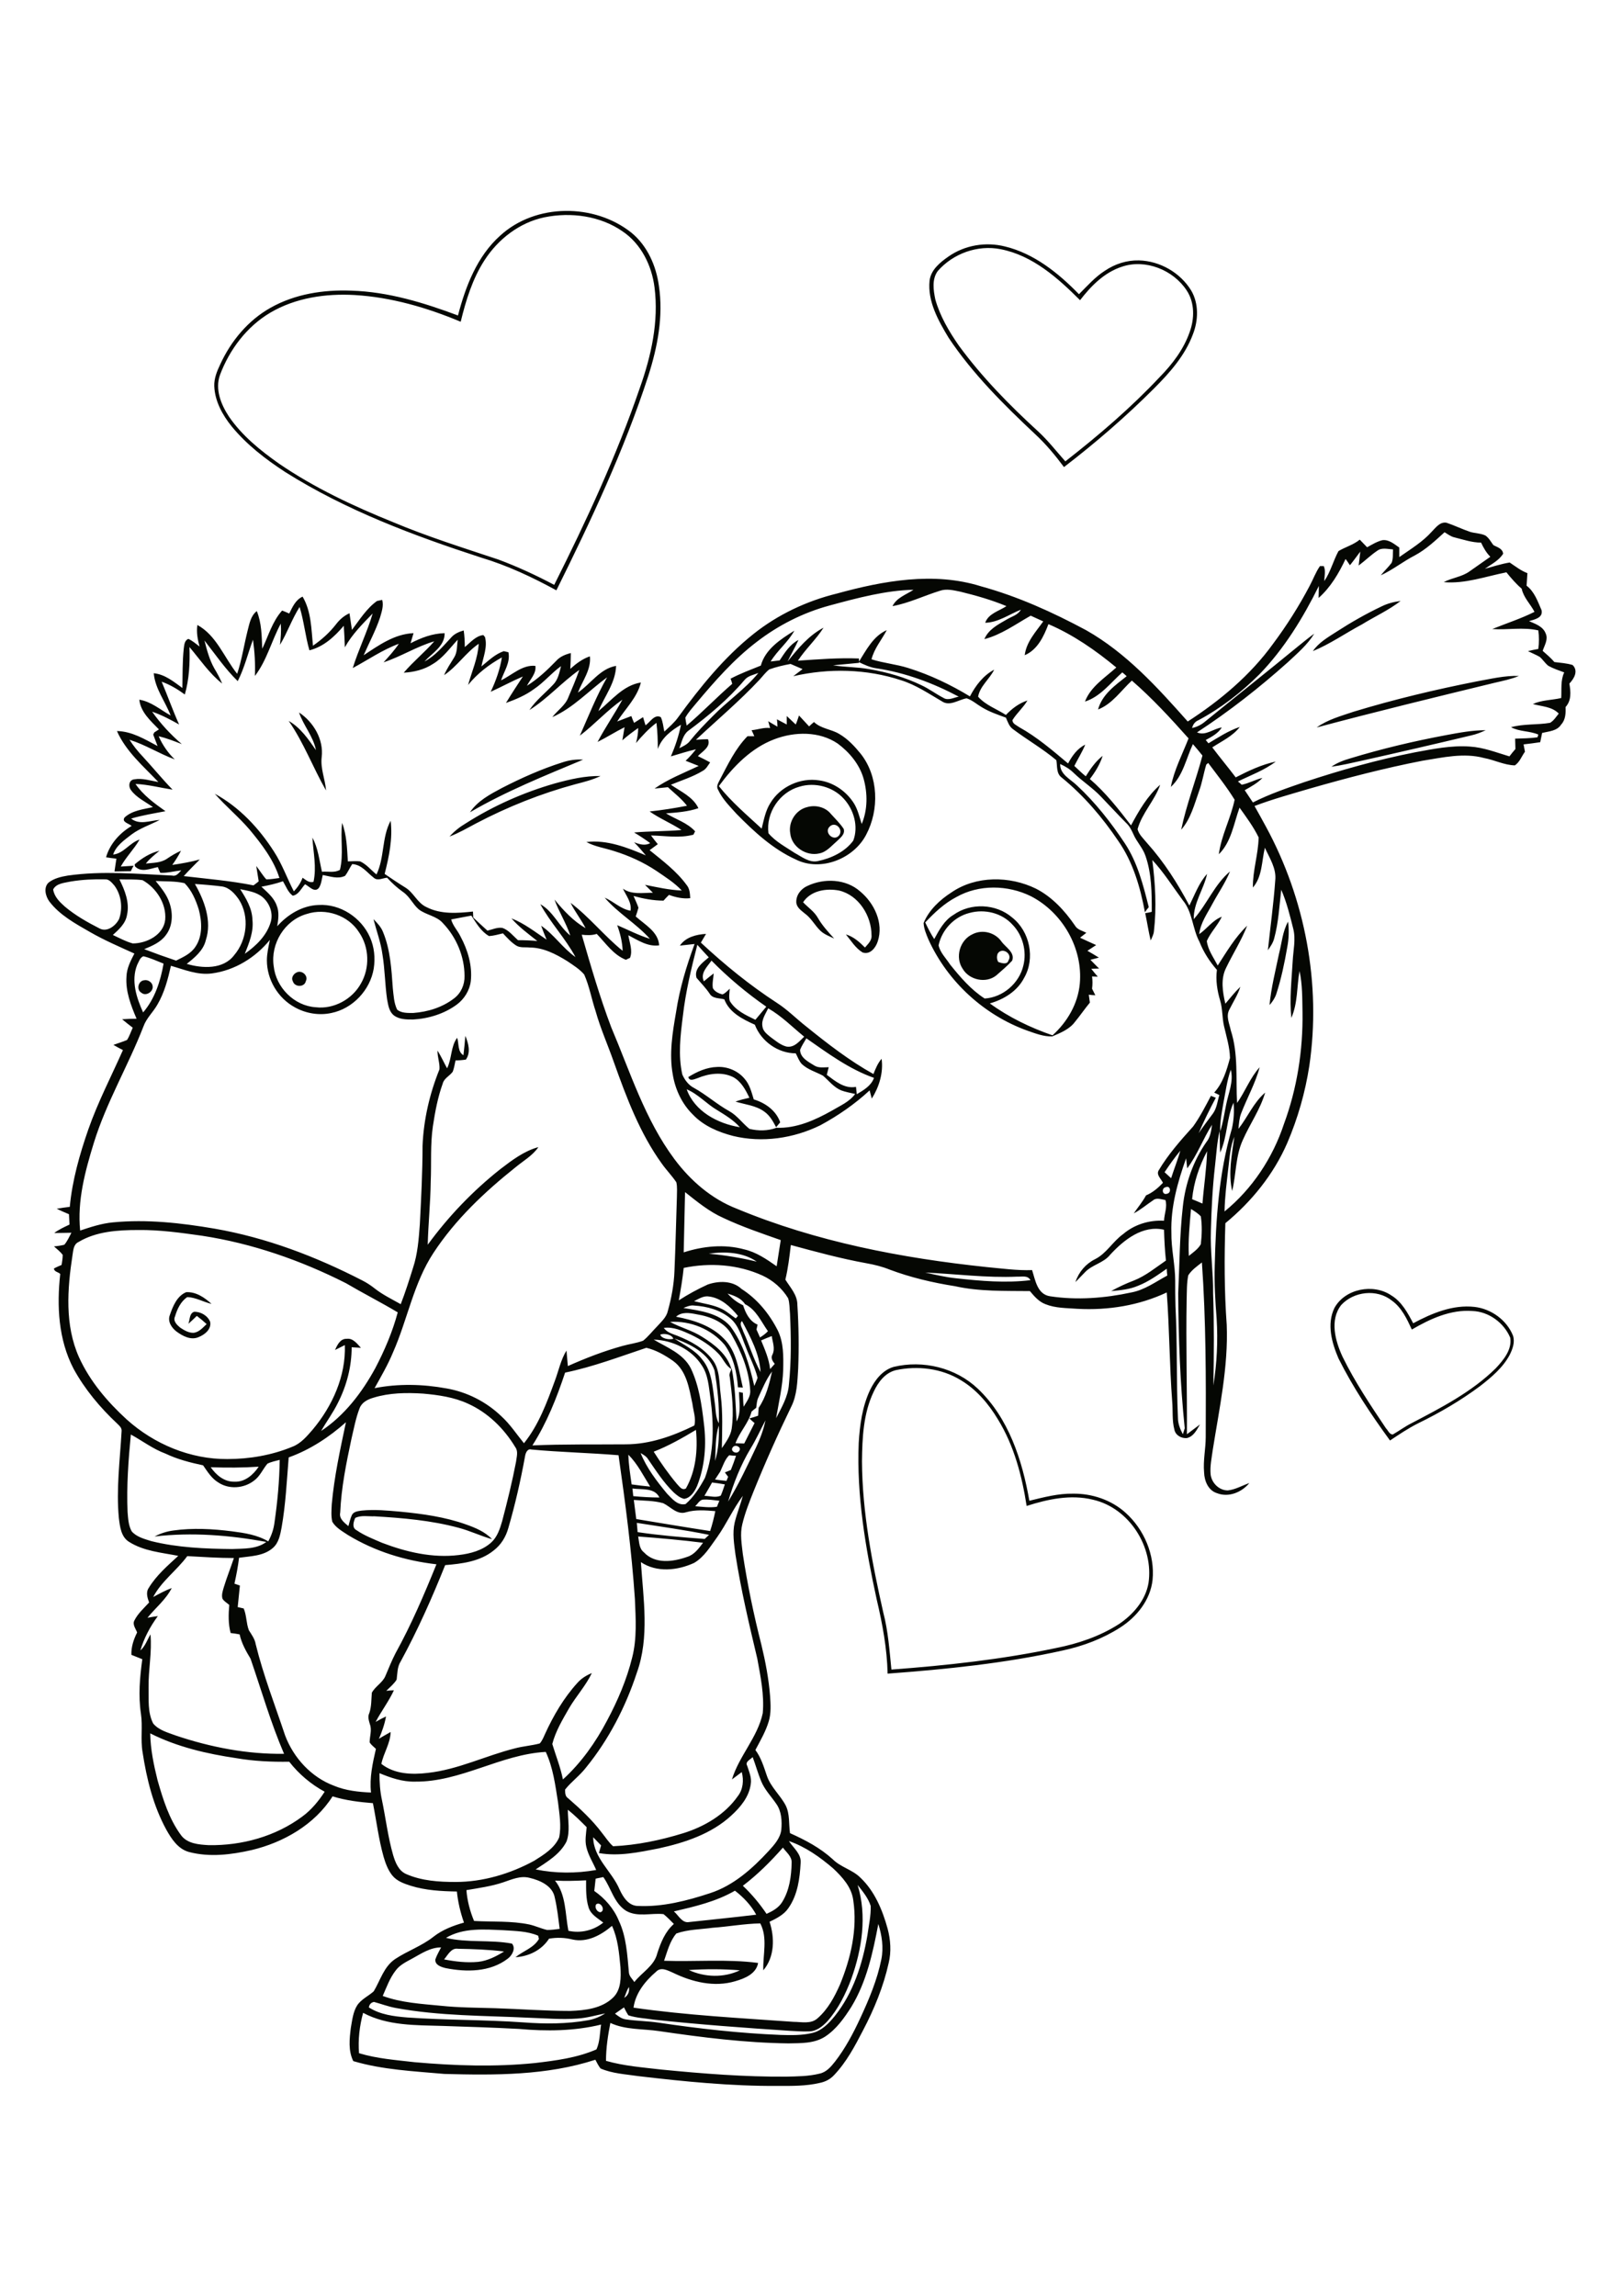 <?xml version="1.0" encoding="utf-8"?>
<!-- Generator: Adobe Illustrator 23.1.0, SVG Export Plug-In . SVG Version: 6.00 Build 0)  -->
<svg version="1.1" id="Layer_1" xmlns="http://www.w3.org/2000/svg" xmlns:xlink="http://www.w3.org/1999/xlink" x="0px" y="0px"
	 viewBox="0 0 595 842" style="enable-background:new 0 0 595 842;" xml:space="preserve">
<style type="text/css">
	.st0{fill:#050703;}
</style>
<g>
	<path class="st0" d="M320.5,510.4c-3.8,7.9-4.2,16.9-4.3,25.5c0.1,18.7,3.7,37.2,7.8,55.4c1.8,6.9,2.3,14,3,21
		c20.2-1.5,40.5-3.7,60.4-7.9c8.1-1.6,16.1-4.3,23.1-8.8c5.2-3.5,9.7-8.7,10.8-15c2-13.3-7.1-27.6-20.4-30.6
		c-8.1-2-16.5-0.2-24.3,2.3c-1.7-11-4.6-22.1-10.5-31.7c-3.4-5.7-7.9-11-13.6-14.4c-7.1-4.4-15.9-5.4-23.9-3.7
		C324.6,503.5,322.1,507,320.5,510.4 M327.8,501.3c10.8-2.6,22.8,0.3,30.9,8c11.3,10.7,16.3,26.2,18.9,41.1c5.3-1.3,10.6-2.7,16-2.6
		c7-0.1,14.1,2.3,19.3,7c6.8,6.1,10.8,15.5,9.9,24.6c-0.8,7.4-5.8,13.6-11.9,17.5c-6.4,4.1-13.6,6.8-21,8.4
		c-21.1,4.7-42.7,6.9-64.3,8.5c-0.2-9.2-1.9-18.3-4-27.2c-4.1-18.8-7.4-38.1-6.6-57.4c0.4-6.6,1.3-13.4,4.2-19.5
		C320.9,506.2,323.7,502.5,327.8,501.3 M62.3,482.3c1.1-3.2,2.6-7,6-8.4c3.6-0.2,6.8,2,9.3,4.3c-3-0.7-5.8-2.4-8.9-2.5
		c-2.4,1.6-3.7,4.4-4.5,7.1c-0.8,1.7,0.7,3.1,1.9,4.1c1.5,1,3.2,2,5,1.9c2-0.3,3.3-1.9,4.7-3.2c-1.2-1.1-2.4-2.1-3.6-3
		c-1,1-2,1.9-3.1,2.9c0.6-1.5,0.3-3.8,2.1-4.4c2.4-0.1,5,1.4,5.9,3.7c0.5,2.7-2,4.7-4.3,5.6c-2.8,1.2-5.8-0.4-8.1-2.1
		C62.9,486.9,61.4,484.6,62.3,482.3 M492,478.6c-4.3,5.5-2.2,13.2,0.5,19c4.5,9.2,10.2,17.7,15.9,26.2c0.8,0.8,1.2,2.2,2.5,2.3
		c2.3-1.3,4.4-2.9,6.8-4.1c10.9-5.7,22.2-11.5,31-20.2c2.8-3,6-6.8,5.3-11.2c-2.3-5.5-7.9-9.6-13.9-9.8c-8-0.6-15.5,2.9-22.2,6.8
		c-1.8-3.9-3.7-8-7.3-10.6C505.1,472.6,496.6,473.6,492,478.6 M489.5,479.7c3.9-7.1,14.3-9.1,20.9-4.6c3.8,2.3,6,6.4,8,10.2
		c6.9-3.7,14.6-6.9,22.5-6c6.1,0.7,11.8,4.8,14.1,10.5c0.8,2.4-0.1,4.9-1.2,7.1c-2.5,4.7-6.7,8.2-10.8,11.4
		c-7.1,5.3-14.8,9.8-22.8,13.7c-3.6,1.8-7,4.1-10.3,6.3c-7-9.6-13.6-19.5-18.9-30.1C488.6,492.6,486.6,485.7,489.5,479.7 M252.5,395
		c3.2-2,6.8-3.6,10.6-3.7c3.7-0.2,7.6,1.4,10,4.3c1.9,2.1,2.6,5,3.4,7.6c4.3,1.3,8.2,4.1,9.7,8.4c-0.5,0.6-1,1.2-1.5,1.8
		c-1.1-2.1-2.3-4.3-4.3-5.7c-3.1-2.3-7.1-2.6-10.6-3.7c1.6-0.6,3.3-1,5.1-1.4c-1.4-2.9-3-6-6-7.6c-4.1-2-8.9-1.3-13,0.4
		C254.7,395.8,252.9,396.7,252.5,395 M52.9,359.5c1.4-0.3,3,0.8,3.1,2.2c0.3,2-2.5,3.8-4.1,2.4C49.9,363,50.7,359.7,52.9,359.5
		 M108.9,356.6c1.9-0.9,4.3,1.3,3.3,3.2c-0.5,2.4-4.2,2.3-4.8,0C106.7,358.6,107.7,357.1,108.9,356.6 M251.9,399.5
		c2.9,8.1,11.4,12.6,19.5,13.9c-2.3-2.6-5.3-4.4-8.2-6.2C259.2,404.9,256.2,401.3,251.9,399.5 M295.8,380.8
		c-0.8,1.4-1.7,2.7-2.3,4.2c0,2.9,3,4.4,5.1,5.7c1.6,1.1,3.6,0.7,5.4,0.7c-0.2,0.9-0.5,1.9-0.7,2.8c3.1,2.3,6.5,5.2,10.7,4.4
		c0.1,0.7,0.2,2,0.3,2.7c2.5-1.5,5.3-3.1,6.3-6C311.5,392.1,303.7,386.3,295.8,380.8 M281.8,369.8c-1,2.1-2.6,4.3-2.1,6.7
		c0.2,1.7,1.7,2.8,2.9,3.8c1.8,1.3,3.6,2.9,5.8,3.5c2.9,0.6,4.8-1.9,6.6-3.6C290.7,376.7,286.7,372.6,281.8,369.8 M258.2,359.9
		c1.2-1,2.4-2,3.6-2.9c-0.1,1.8-0.6,3.6-0.3,5.4c0.7,1.3,2.1,1.9,3.5,2.3c1.1-0.4,1.9-1.4,2.7-2.1c-0.1,1.5-0.4,3,0,4.5
		c2.1,3.5,5.9,5.2,9.4,6.9c1.3-1.6,2.7-3.2,4-4.8c-7.2-5-14-10.7-20.1-16.9C259.4,354.6,256.8,356.9,258.2,359.9 M255.8,346.5
		c-2.2,8.6-4.3,17.3-5.3,26.1c-0.9,7.1-1.8,14.4-0.2,21.5c0.9,2,2.3,3.9,4.3,4.9c4.5,2.5,8.4,6,12.9,8.5c2.9,1.6,4.8,4.4,7.4,6.5
		c3.2,0.8,6.8,0.8,9.9-0.4c7.3,0.3,14.2-2.8,20.4-6.3c3-1.8,6.4-3.2,8.5-6.1c-1.7-0.4-3.5-0.7-5.1-1.3c-2.7-1.1-4.5-3.5-6.7-5.4
		c-2.6-1.4-5.6-2.2-7.8-4.3c-1-1.1-1.5-2.6-2.2-3.9c-6.5,0-12.7-4.4-15-10.5c-4.5-2-9.4-4.5-11.2-9.3c-1.8-0.5-4.3-0.2-5.4-2.1
		c-1.4-2.1-3.2-3.9-4.8-5.8c-1-3.4,2.3-5.6,4.5-7.5C258.6,349.6,257.2,348.1,255.8,346.5 M249.4,346.8c2.1-3.1,6-4.1,9.6-4.3
		c-0.6,1.1-1.3,2.1-1.9,3.2c8.7,8.1,17.9,15.6,27.9,22.1c3.9,2.5,7.2,5.9,10.8,8.7c7.8,6.3,15.8,12.5,24.6,17.4c0.8-2,1.6-4,3-5.6
		c0.7,5.1-0.9,10.3-3.6,14.6c-0.2-0.7-0.6-2.2-0.8-3c-5.4,5-11.6,9.3-18.1,12.8c-9.8,4.8-21.3,6.5-32,3.9
		c-5.4-1.4-10.8-3.7-14.7-7.8c-4-3.9-6.5-9.2-7.4-14.7c-1.4-7.6-0.1-15.4,1.2-22.9c1.3-8.6,3.8-16.9,6.8-25
		C253,346.4,251.2,346.6,249.4,346.8 M366,349.7c-0.4,1-0.4,2.1,0.2,3.1c1.1,0.4,3.3,1.1,3.7-0.5C371.6,349.8,367.6,347.2,366,349.7
		 M356.8,342.6c3.5-1.8,8.1-0.7,10.5,2.6c1.5,2.2,5.1,4,4,7.1c-1.8,2-3.8,3.6-5.8,5.4c-3.8,3.1-9.9,1.7-12.3-2.3
		C350.2,351.1,352.1,344.7,356.8,342.6 M469.2,349.7c1-3.9,1.3-8.1,3.3-11.7c0.4,3.1,0.3,6.3-0.3,9.4c-1,5.8-2.2,11.5-4,17.1
		c-0.5,1.5-1.4,2.9-2.5,4.1C466.3,362.2,467.9,356,469.2,349.7 M296.2,324.9c6.1-2.9,14.1-2.6,19.3,2c5.2,4.3,8.7,11.6,6.5,18.3
		c-0.7,2.3-2.8,5.1-5.6,4.1c-2.6-1.6-4.2-4.3-6.1-6.6c2.8,0.8,5,2.8,7,4.8c1.1-1.3,2.6-2.6,2.4-4.5c0-7.1-4.7-14.7-11.9-16.4
		c-4.7-0.9-10.4,0-13.2,4.3c1.8,1.9,4.1,3.4,5.4,5.7c1.6,2.8,3.8,5.2,6,7.6c-1.7-0.8-3.6-1.5-5-2.8c-2.1-2-3.4-4.7-5.8-6.4
		c-1.3-1.1-3-2.2-3.1-4.1C292,328.2,293.9,325.9,296.2,324.9 M355.7,334.8c-5.7,1.4-10.2,6.2-11.4,11.9c0.6,2.7,2.7,4.7,4.2,7
		c3.7,4.6,7.7,9.3,12.7,12.5c6.7-0.4,12.7-5.6,14.2-12.1c1.3-5.2-0.2-11.1-4-15C367.5,334.8,361.2,333.3,355.7,334.8 M350.8,329
		c-4.4,2.3-8,5.7-11.4,9.3c1,2.1,2,4.1,3.3,6.1c1.8-3.3,3.7-6.9,7.1-8.9c6.3-4.5,15.6-4.1,21.5,1c6.5,5.1,8.5,15,4.4,22.1
		c-2.5,4.9-7.4,7.9-12.6,9.4c7,5.1,14.9,8.9,23,11.7c5.4-4.9,9.3-11.5,10-18.9c1.2-13-6.3-26.1-17.9-32.1
		C369.7,324.5,359.1,324.3,350.8,329 M349,327.3c9-6.2,21.4-6.1,31-1.4c5.9,3,10.6,8.1,14.3,13.5c0.9,1.6,2.7,1.9,4.2,2.7
		c-0.8,0.6-1.5,1.2-2.3,1.8c1.9,0.9,3.9,1.8,5.9,2.7c-1.1,0.7-2.1,1.4-3.2,2.1c1.4,0.8,2.8,1.6,4.2,2.5c-0.8,0.2-2.3,0.6-3.1,0.8
		c1.1,1.1,2.1,2.2,3.2,3.2c-0.7,0-2.2,0.1-2.9,0.1c0.8,1,1.6,2,2.4,2.9c-0.5,0-1.6-0.1-2.1-0.1c0.2,1.5,0.2,3,0,4.5
		c0.4,0.8,0.8,1.6,1.2,2.4c-0.6,0-1.8-0.1-2.4-0.2c0.1,0.7,0.3,2.2,0.4,2.9c-1.9,2.3-3.6,4.8-5.5,7.1c-2,2.7-5.3,4-8.3,5.3
		c-3.2,0.1-6.2-1.1-9.1-2.1c-15.9-5.7-29.3-18-36.3-33.4c-0.8-1.9-1.7-4-1.8-6.1C340.8,333.7,344.8,330,349,327.3 M304.4,303.1
		c-2.3,2.1,1.3,5.6,3.3,3.4C309.6,304.3,306.5,301.1,304.4,303.1 M296.1,296c3.1-0.9,6.7,0,8.7,2.5c1.6,1.8,3.4,3.5,4.7,5.5
		c0.6,2-1.3,3.3-2.5,4.5c-2,1.7-3.8,4-6.5,4.5c-4.7,1.1-10.1-2.4-10.6-7.3C289.1,301.5,291.9,297,296.1,296 M203.6,287.3
		c5.5-1.5,11-2.8,16.7-2.7c-2.9,1.4-6.1,2.2-9.2,3c-12.6,3.4-24.9,8.3-36.5,14.4c-3.2,1.7-6.3,3.5-9.7,4.8c1.7-1.9,3.7-3.5,5.9-4.8
		C181,295.5,192.1,290.6,203.6,287.3 M206.3,279.6c2.4-0.8,5-1.2,7.6-1c-14.1,5.9-28.3,11.6-41.5,19.3c2.8-4.2,7.4-6.6,11.7-8.9
		C191.3,285.3,198.7,282,206.3,279.6 M530.5,269.6c4.8-0.9,9.6-1.8,14.5-1.8c-1.7,0.8-3.5,1.5-5.3,1.9c-13.4,3.2-26.8,6.3-40.2,9.3
		c-3.7,0.8-7.4,1.7-11.1,2.2c2.1-1.5,4.6-2.4,7-3.1C506.9,274.6,518.7,271.8,530.5,269.6 M293.3,288.5c-7.3,2-12.4,9.6-11.4,17.1
		c2.6,3.1,6.3,5,9.6,7.2c2.6,1.4,5.4,3.7,8.5,3c4.9-1,10-3.4,13-7.5c2-5.2,0.2-11.4-3.5-15.4C305.5,288.5,298.9,286.8,293.3,288.5
		 M284.1,271.1c-8.5,3.2-15.1,10-20.4,17.2c4.6,5.8,10.3,10.6,15.7,15.6c0.8-3.2,1.4-6.6,3.2-9.4c3.6-6,11-9.4,17.9-8.3
		c5.2,0.7,10,4,12.8,8.5c1.4,2.3,2,5,2.8,7.5c2.2-5.2,2.2-11.2,0.7-16.6c-1.5-5.3-5.2-9.7-9.5-12.9
		C300.5,268.1,291.5,268.3,284.1,271.1 M293.1,262.4c1.2,1.3,2.4,2.6,3.7,4c0.4-0.4,1.3-1.2,1.8-1.6c2.6,2.5,6.4,2.6,9.3,4.4
		c3.1,1.8,5.6,4.5,7.8,7.2c6.6,8.3,6.9,20.6,2,29.8c-4.6,8.8-16.7,13.6-25.8,9c-8.4-3.8-15.3-10.2-21.7-16.7
		c-2.5-2.8-5.2-5.4-6.8-8.9c-0.8-1.3,0.2-2.6,0.7-3.7c2.9-5.5,5.6-11.3,10.1-15.9c0.8,0,1.6,0,2.5,0c-0.3-0.7-0.6-1.4-1-2.2
		c2.3-0.2,4.5-1.1,6.8-0.8c-0.2-0.6-0.5-1.9-0.7-2.5c1.1,0.7,2.2,1.3,3.4,2c0-0.7-0.1-2.1-0.2-2.7c1.2,0.6,2.4,1.3,3.6,1.9
		c0-0.8,0-2.3,0-3.1c1.1,1,2.2,2.1,3.3,3.1C292.4,264.6,292.7,263.5,293.1,262.4 M109.7,261.3c5.3,3.5,9.1,9.9,8.3,16.4
		c-0.5,4.2,1.3,8.1,1.6,12.2c-4.8-8.4-8.2-17.6-13.7-25.5c4.4,2.5,7.2,6.7,10,10.7C114.9,270,111.3,266.1,109.7,261.3 M541.7,249.9
		c5.1-0.9,10.3-2.2,15.5-2c-2.9,1.2-5.9,1.8-8.9,2.5c-21.8,5.3-43.6,10.6-65.3,16.4c4-2.9,8.9-4.2,13.6-5.8
		C511.4,256.5,526.5,252.9,541.7,249.9 M506.8,222.4c2.2-1.1,4.6-1.7,7-2c-4.4,3.4-9.5,5.7-14.2,8.6c-6,3.2-11.7,7.2-18,9.8
		c2.1-3.1,5.4-5,8.5-7C495.5,228.3,501.1,225.1,506.8,222.4 M133.2,738.2c-1.3,4.8-1.9,9.8-1.5,14.8c6.6,2,13.5,2.5,20.4,3.3
		c14.7,1.3,29.5,1.8,44.2,0.3c7.6-0.9,15.4-1.9,22.5-5c1.3-2.8,1.2-6.1,1.7-9.1c-9.8,2.4-20.1,2.5-30.1,1.6
		c-9.3-0.5-18.6-0.8-27.9-1.1C152.6,742.7,142.2,743,133.2,738.2 M135.3,736.2c4.2,2.7,9.3,3.3,14.1,3.7c14.2,1,28.4,0.8,42.6,1.8
		c7.9,0.6,16,0.6,23.8-0.8c2.2-0.4,4.4-1.3,6.2-2.5c-3.4,0.7-6.8,1.7-10.2,1.9c-5.9,0.4-11.8-0.1-17.7-0.3
		c-16.3-0.8-32.8-0.6-49-3.6c-2.7-0.5-5.3-1.5-7.9-2.2C136.1,734.4,135.5,735.1,135.3,736.2 M229,732.7c1.4-0.9,2-2.3,1.7-4
		C230,729.9,229.5,731.3,229,732.7 M252.7,722.5c5.8,2.7,12.9,2.9,18.7,0.1C265.2,722.1,258.9,722.1,252.7,722.5 M162.9,718.6
		c4.1,0.8,8.3,1.3,12.5,0.9c3.5-0.4,6.6-2,9.5-3.8c-5.6-0.7-11.3-0.9-16.9-1C165.5,714.3,164.3,717,162.9,718.6 M210,711.3
		c-2.8-0.7-5.7-0.8-8.6-0.3c-2.7,4.2-7.4,6.5-12.3,6.8c2.8-2.3,6.7-3.4,8.6-6.7c-0.1-0.3-0.2-0.9-0.3-1.2c-4-1.7-8.4-1.7-12.6-2
		c-7.1-0.3-14.8-1-21.2,2.8c7.9,1.9,16.2,0.6,24.2,2.1c1.5,1.7,0.1,4.3-1.5,5.5c-6.5,5-15.2,5-22.8,3.5c-1.6-0.4-4-1.1-3.8-3.2
		c0.5-1.5,1.4-3,2.1-4.4c-4,0-7.3,2.3-10.6,4.1c-2.2,1.2-4.5,2.3-6,4.3c-2.2,2.8-3.4,6.2-4.8,9.4c6.8,2.5,14.1,2.9,21.3,3.6
		c6.6,0.7,13.3,0.7,20,0.9c9.2,0.3,18.3,1,27.5,1c5.5-0.2,11.6-0.9,15.7-4.9c3-2.9,2.9-7.4,2.7-11.2c-0.5-5.1-0.9-10.3-3.1-15.1
		C220.5,709.7,215.4,712.5,210,711.3 M312.3,736c-2.6,4.1-5.5,8.2-9.6,10.9c-4,2.6-8.9,2.4-13.5,2.5c-15.9-0.2-31.7-2.2-47.4-4.5
		c-6-0.9-12.3-0.4-17.9-3c-0.9,4.6-1.6,9.2-1.6,13.9c6.6,1.9,13.5,2.4,20.3,3.2c15.2,1.5,30.5,2.7,45.7,2.6
		c4.1-0.1,8.3-0.1,12.3-1.1c2.5-0.5,4.2-2.5,5.7-4.4c3.8-4.9,6.7-10.4,9.3-16c3.2-6.9,6.2-14,7.7-21.5c0.9-4.4,0.2-8.8-1.1-13
		C320.2,716.1,317.9,726.8,312.3,736 M218.7,698.4c-0.7,1.1,0.3,2.9,1.6,2.9C222.3,700.6,220.3,697.2,218.7,698.4 M247.2,701
		c1.7,1.4,3,4.4,5.6,3.9c8.2-0.9,16.4-1.7,24.6-2.7c-1.9-3.5-4.7-6.4-7.8-8.8C262.7,697.4,254.9,699.2,247.2,701 M314.6,691.3
		c3.5,11.3,1.6,23.5-2.3,34.4c-2.1,5.6-4.8,11.1-8.8,15.6c-1.8,1.9-4,3.7-6.8,3.7c-2.3,0.1-4.6-0.1-6.9-0.2
		c-16.6-1.1-33.3-2.3-49.9-4.1c-3.1-0.5-6.4-0.6-9.4-1.6c-0.6-0.9-1.1-1.9-1.6-2.9c-1.1,0.8-2.2,1.5-3.3,2.3c1.2,0.9,2.4,1.9,4,2.1
		c4,0.6,8,0.6,12,1.2c14.8,2.2,29.8,3.9,44.8,4.5c3.8,0.1,7.7,0.2,11.5-0.7c3.5-0.8,6.1-3.5,8.3-6.2c6.8-8.5,10.2-19.1,12-29.7
		c0.5-3.6,1.3-7.1,1.2-10.7C318.5,696.1,316.5,693.7,314.6,691.3 M218.5,689c-0.2,1.5-0.3,3-0.5,4.5c3.9,2.7,7.2,6.5,9,10.9
		c2.8,5.9,3.1,12.6,3.7,19c0.1,1.4,1.3,2.4,2,3.5c2.7-3.5,7.3-5.9,8.4-10.5c1.3-4,2.9-8,6.1-10.8c-1.2-1.2-2.4-2.5-3.8-3.6
		c-4.5-0.5-9.5,1.2-13.7-1.2c-4.5-2.8-5.5-8.4-8.4-12.4C220.6,688.6,219.2,688.8,218.5,689 M203.6,689.7c4.1,5.2,3.7,12.2,4.9,18.4
		c4.5,1,9.2-0.1,12.8-3c-2-1.6-4.6-2.9-5.4-5.6c-1-3.2-0.9-6.6-0.9-9.9C211.1,689.8,207.4,689.9,203.6,689.7 M184.7,690.3
		c-4.4,1.5-9,2.1-13.6,2.9c0.3,3.9,1.3,7.7,2.8,11.3c6.8,0.4,13.6-0.1,20.3,1.3c2.2,0.5,4.3,1.5,6.5,2c1.6,0,3.1-0.2,4.6-0.4
		c-0.5-3.9-0.9-7.7-1.8-11.5c-0.8-4.3-5.4-6.3-9.2-7.2C190.9,687.8,187.7,689.3,184.7,690.3 M272.5,691.6c3.3,3.1,6.2,6.6,8.7,10.3
		c2.2-1,4.4-2.2,5.7-4.3c2.7-4.3,3.4-9.5,3.5-14.5c0.1-2.3-2-3.8-3.2-5.5C282.7,682.7,277.9,687.5,272.5,691.6 M289.4,675.2
		c1.6,2.5,4.6,4.7,4.3,8c-0.3,5.7-1.1,11.8-4.5,16.6c-1.6,2.4-4.4,3.8-6.9,5c1.9,5.8,1.9,12.9-2.3,17.8c-0.2-5.7,1.7-11.8-1.1-17.2
		c-5.9,0.1-11.7,1.2-17.5,1.6c-4.4,0.6-9.1,0.6-13.3,2.1c-2.4,2.8-3.3,6.6-4.5,10c11.5,0.4,23.1-0.7,34.5,0.8
		c-0.7,4-4.9,5.7-8.4,6.7c-7.7,2.3-15.8,0.3-22.8-3.1c-1.9-0.8-4.4-2.3-6.2-0.4c-4,3.4-7.6,7.9-8.3,13.2c19.5,2.8,39.1,3.8,58.7,5.2
		c2.9,0,6.4,0.9,8.8-1.3c3.8-3.3,6.2-7.8,8.2-12.3c4-9.7,6.5-20.4,4.9-31c-0.6-4.8-4-8.5-7.4-11.7
		C300.8,681.1,295.5,677.3,289.4,675.2 M208.3,663.7c0,3.9,0.9,8-0.5,11.7c-2.4,4.7-7.1,7.4-11.3,10.2c7.3,1.5,14.9,1.5,22.2,0.2
		c-1.2-2.8-2.9-5.4-3.6-8.4c-0.6-2.4-0.1-4.9,0.1-7.3C213,667.9,210.8,665.7,208.3,663.7 M274.1,647.6c0.7,2.2,1.7,4.4,1.3,6.7
		c-0.6,4.7-3.8,8.5-7.2,11.6c-7.3,6.7-17,9.9-26.6,12c-7.2,1.4-14.6,3-21.9,1.7c0.3-1,0.5-1.9,0.8-2.8c-1-1-1.9-2-2.9-3
		c0.1,7.7,6.9,12.5,9.7,19.2c1.3,2.8,3.3,6,6.8,6c9,0.4,17.9-1.9,26.4-4.7c8.6-2.8,15.5-9,21.5-15.5c2-2.2,4.2-4.6,4.6-7.7
		c0.3-3.2,0.1-6.8-1.8-9.5c-1.9-2.8-4.3-5.2-5.6-8.4c-1.2-2.9-2-5.9-3.1-8.8C275.3,645.3,273.2,646.1,274.1,647.6 M152.2,653.4
		c-4.6,0.1-8.9-1.4-13-3.1c0,3.3,0.2,6.6,0.9,9.8c1.4,6.7,2.2,13.6,4.1,20.2c0.8,2.7,2,5.8,4.8,7c5.7,2.5,12,2.9,18.1,2.9
		c10.1,0,20.1-3,28.9-7.8c3.5-2.2,7.4-4.6,9.1-8.5c0.9-4.2,0.1-8.6-0.4-12.9c-1-6.3-1.8-12.7-4.5-18.5
		C183.6,643.4,169,653.6,152.2,653.4 M55.1,635.7c0.1,5.8,1.3,11.6,2.7,17.2c2,7,4.2,14.1,8.5,20c2.3,3.3,6.7,3.6,10.3,3.8
		c12.1,0.2,24.5-3.2,34.3-10.5c3.3-2.4,6-5.7,8.2-9.1c-5-2.7-9.5-6.5-13-11c-6.5,0.1-13-0.2-19.4-1.3
		C75.9,643.2,65,640.7,55.1,635.7 M56.2,585.7c2.2-1.2,4.4-2.4,6.8-3.3c-2.1,4.2-5.9,7.2-8.9,10.9c1-0.2,2.9-0.5,3.8-0.6
		c-2.8,3.8-5.1,8.1-6.4,12.6c1.8-1.6,2.5-3.9,3.7-5.9c0.6,6.5-0.8,13-0.7,19.5c0.1,4.4-0.4,9.1,1.7,13.2c2.1,2.5,5.4,3.3,8.3,4.4
		c12.8,4.3,26.2,6.9,39.7,6.7c-4.9-11.4-8.3-23.3-12.3-34.9c-1.7-2.8-3.3-5.7-4-8.9c-1.1-0.2-2.2-0.4-3.3-0.5
		c-0.9-3.4-0.8-6.9-0.5-10.3c-0.9-0.8-1.9-1.3-2.5-2.3c-0.4-1.4,0.1-2.8,0.5-4.2c1.1-3.6,2.5-7.1,3.7-10.7c-5.7,0-11.4-0.4-17.1-0.7
		C64.8,576,59.2,579.9,56.2,585.7 M234.1,563.5c0.4,2,0.3,4.4,2.1,5.8c4.1,4.4,10.7,3.5,15.8,1.7c2.7-0.8,4.3-3.1,5.9-5.2
		C250,564.8,242,564.1,234.1,563.5 M233.6,558.5c0.1,1.1,0.2,2.3,0.3,3.4c8.1,1.2,16.4,1.9,24.6,2.5c0.4-0.4,1.2-1.1,1.6-1.5
		C251.3,561.1,242.4,559.9,233.6,558.5 M232.5,550.1c0.3,2.3,0.6,4.7,0.9,7c9,1.5,18,3,27.1,4.4c0.8-2.4,1.4-4.9,1.9-7.3
		c-3.6-0.3-7.2-0.6-10.7,0.4c-3.3,1.1-5.7-2-8.4-3.3C239.8,550.3,236.1,550.4,232.5,550.1 M255,552.4c2.7,0.2,5.3,0.6,8,0.2
		c0.2-0.5,0.6-1.6,0.9-2.2c-2.1-0.2-4.1-0.6-6.2-0.4C256.5,550.3,255.9,551.6,255,552.4 M263.1,563.7c-2.5,3.4-4.7,7.3-8.5,9.5
		c-6.1,2.8-13.7,3.6-19.5-0.3c0.9,13.5,3.2,27.6-1.5,40.6c-4.1,12.5-10.3,24.5-18.6,34.7c-2.3,3-5.4,5.2-7.7,8.1
		c0,1.2,0,2.5,1.1,3.2c4.5,3.9,8.9,8,12.5,12.8c1.3,1.6,2.4,3.4,4,4.8c8.7-0.4,17.4-2.2,25.8-4.8c7.7-2.4,15.2-6.8,19.9-13.5
		c2-2.5,2.3-5.9,1.5-8.9c-1.2,0.9-2.4,1.8-3.6,2.7c2.6-8.6,9.4-15.4,11.3-24.3c0.6-6.7-0.8-13.4-2-20c-3-12.6-6-25.3-8-38.1
		c-0.5-3.9-1.2-7.9-0.3-11.8c0.8-3.3,2.1-6.5,3-9.8C268.9,553.4,266.5,558.9,263.1,563.7 M232,545.9c0.1,0.7,0.2,2.1,0.3,2.8
		c3.2,0.3,6.4,0.5,9.6,0.5C240.1,545.5,235.5,546.4,232,545.9 M258.4,548.6c2,0,4.2,0.8,6-0.1c0.6-1.3,1-2.7,1.5-4.1
		c-1.6-0.3-3.1-0.5-4.7-0.7C260.3,545.4,259.3,547,258.4,548.6 M77.3,538.1c2,2.9,5,5.4,8.7,5.3c3.8,0.2,6.9-2.5,8.9-5.5
		C89,538.3,83.2,538.3,77.3,538.1 M264.2,539.7c-0.6,1-1.3,1.9-1.9,2.9c1.4,0.2,2.8,0.4,4.2,0.5c0.2-0.5,0.4-1,0.6-1.5
		c-0.3-0.4-0.9-1.2-1.2-1.6c0.6-0.2,1.7-0.7,2.2-0.9c0.7-1.7,1.3-3.4,1.9-5.2c-0.6,0-1.8-0.1-2.5-0.2
		C265.9,535.2,265.2,537.6,264.2,539.7 M230.5,533.5c0.1,3.7,0.7,7.3,1.2,10.9c2.2,0.3,4.5,0.6,6.8,0.8
		C236,541.2,233.9,536.9,230.5,533.5 M192.6,534.1c-1.6,8.8-3.6,17.6-6.1,26.2c-0.9,3.3-2.7,6.3-5.5,8.4c-5,4-11.6,4.8-17.7,5.3
		c-4.8,12-10.1,23.9-16.3,35.3c-1.3,2-1.2,4.4-1.5,6.7c-1,1.6-2.5,2.8-3.8,4.1c0.7-0.1,2.1-0.2,2.8-0.2c-1.9,4.1-4.6,7.6-6.7,11.6
		c1.2-0.7,2.5-1.4,3.8-2c-0.5,2.9-1.5,5.6-2.6,8.2c1.4-0.9,2.9-1.7,4.3-2.5c-0.1,4.2-2.6,7.7-3.4,11.7c4.8,3.8,11.3,4,17,3.3
		c11.1-1.2,21.2-6.3,32-9c3-0.8,6.1-1,9.1-1.8c0.9-1,1.4-2.3,1.9-3.4c3.1-6.8,6.9-13.3,11.9-18.8c1.4-1.6,3.3-2.8,5.3-3.6
		c-2.2,4.6-5.7,8.4-8.3,12.8c-2.4,4.2-5,8.5-6.2,13.2c1.3,4.3,3,8.5,3.9,13c6.7-6.1,12-13.6,16.2-21.6c3.9-7.3,7.2-15,9.2-23.1
		c1.8-7,1.3-14.3,1-21.5c-1.2-17.7-3.5-35.2-6-52.7c-10.7-0.9-21.4-1.1-32-2.1C193.5,531.2,192.8,532.8,192.6,534.1 M268.8,530.8
		c-1.1,1.4,1.4,2.7,2.3,1.4C272.3,530.8,269.7,529.5,268.8,530.8 M48,526.1c-0.9,9.4-1.6,18.9-1.2,28.4c0.2,2.4,0.3,4.9,1.5,7.1
		c1.8,2.1,4.7,2.8,7.2,3.6c9.7,2.4,19.7,2.8,29.6,2.9c4.3-0.2,9,0.1,12.6-2.6c-13.5-2.5-27.3-3.6-41-2c2.1-1.1,4.5-1.9,6.9-2.2
		c7.1-1,14.4-0.6,21.5,0.3c4.6,0.6,9.3,1.3,13.3,3.7c1.2-2.2,2-4.5,2.3-7c1.1-7.6,1.8-15.2,1.9-22.9c-1.5,0.4-3.1,0.7-4.5,1.4
		c-1.7,2-2.7,4.6-4.9,6.2c-3.7,2.9-9.2,3.3-13.1,0.7c-2.5-1.5-4-4-5.6-6.3c-4.7-1-9.4-2.2-13.8-4.3C56.1,531.4,52.2,528.4,48,526.1
		 M239.8,532.4c2.6,4.1,5.4,8.1,8.5,11.8c0.9,0.9,1.8,2.5,3.3,1.7c3.7-6.5,4.4-14.2,3.7-21.5C250.3,527.4,245.2,530.3,239.8,532.4
		 M262.3,535.8c1.3-4.2,1.5-8.6,1.4-13C262.3,527,262.6,531.5,262.3,535.8 M105.9,534.5c-0.7,8.6-1.1,17.2-2.6,25.7
		c-0.5,2.6-1,5.6-3.2,7.5c-3.4,3-8.2,3-12.4,3.6c-0.4,3.2-1,6.4-1.7,9.5c0.5,0.2,1.5,0.5,2,0.7c-0.3,2.6-0.5,5.3-0.8,7.9
		c0.6,0.1,1.7,0.4,2.2,0.5c1.1,2.6,0.9,5.4,1.9,8c1,1.6,2.2,3.2,2.5,5.1c2.8,11.4,7.1,22.4,10.8,33.5c3.1,8.2,9.6,15.3,17.9,18.4
		c4.3,1.8,9,2.3,13.6,2.5c-0.6-5.4,0.6-10.8,1.8-16c-0.8-0.8-1.7-1.4-2.3-2.4c0-2.2,0.9-4.5,0.1-6.6c-0.4-1.4-0.9-2.8-0.2-4.2
		c0.8-2.4,0.7-5,0.9-7.4c1.3-2.4,4-3.7,5-6.2c1.2-2.8,2.3-5.6,3.7-8.3c5.8-10.5,10.5-21.5,15-32.6c-11.4-1.3-22.5-4.7-32.4-10.7
		c-2.1-1.4-4.5-2.7-5.8-4.9c-0.5-2.1-0.3-4.3-0.2-6.4c0.9-10.2,3.1-20.1,5.2-30.1C120.7,527.1,113.7,531.7,105.9,534.5 M275.3,531.3
		c-3.6,6-6.2,12.6-8.2,19.4c3.9-6.4,7.1-13.2,10.3-20c1.5-3.2,2.7-6.4,3.4-9.8C279,524.3,277.4,527.9,275.3,531.3 M137,512.6
		c-2.1,0.6-4.3,1.7-5.1,3.9c-1.4,3.6-2.1,7.5-3,11.3c-1.9,8.9-3.7,17.8-4.1,26.9c-0.5,2.3,1.5,3.7,3,5c0.4-1.4,0.7-2.8,1.3-4.1
		c0.7-1.3,2.3-1.4,3.6-1.6c4.7-0.5,9.5,0,14.2,0.4c8.1,0.8,16.3,1.9,24.1,4.7c3.4,1.2,7,2.7,9.5,5.4c-4.2-1.2-8.1-3.1-12.3-4.2
		c-10-2.7-20.5-3.6-30.8-4.2c-2.3,0.1-4.9-0.5-7.1,0.6c-0.6,1.4-1.3,3.6,0.5,4.5c2.9,2,6.1,3.2,9.3,4.6c8.9,3.4,18.6,5.7,28.2,4.5
		c4.3-0.5,8.7-1.7,11.9-4.6c2.2-2,3.2-5,4-7.8c1.9-7.2,3.7-14.5,5.1-21.8c0.2-1.8,0.9-3.8-0.3-5.4c-4.1-6.8-10-12.6-17.3-15.9
		c-5.2-2.4-10.9-3.2-16.5-3.7C149,510.7,142.8,510.8,137,512.6 M278.2,512.5c-0.6,1.2-0.6,2.5-0.8,3.8c-0.4,0.3-1.3,1-1.7,1.4
		c-1.1,4.2-4.4,7.5-5.9,11.6c1.1,0,2.2,0.1,3.2,0.1c1.3-2.5,2.5-5,3.8-7.5c-0.5-0.4-1.4-1.2-1.9-1.7c0.8-0.2,2.4-0.7,3.2-1
		c0.1-1,0.1-2,0.2-2.9c2.7-3.9,3.9-8.7,4.9-13.3C281.1,505.8,279.7,509.2,278.2,512.5 M207.3,503.4c-3.1,9.3-6.7,18.4-12,26.7
		c11.4-0.5,22.8-0.3,34.2-0.4c8.8,0,17.3-3,25.2-6.9c0.7-2.6-0.4-5.4-0.7-8c-1.2-5.6-2.1-12.1-7.1-15.7c-3-2.1-6.3-4-9.8-4.8
		C227.2,497.6,217.5,501.3,207.3,503.4 M247.4,490.9c3.5,2.4,7.6,4.2,10.2,7.7c3.7,4.4,3.8,10.5,4.6,15.9c0.4,2.5,0.2,5.2,1.5,7.5
		c0.2-6.5-0.5-13-1.6-19.4C259.9,496.3,253.3,492.9,247.4,490.9 M239.8,491.3c4.9,2.9,10.8,5.1,13.6,10.5c3,6.3,4,13.3,4.8,20.2
		c1,7.7,0.4,15.7-2.5,23c-0.9,2-2.3,4.3-4.7,4.7c-1.5-0.3-2.8-1.4-3.9-2.4c-3.7-3.6-6.5-8-9.4-12.2c-0.6-1-1.7-1.6-2.7-2.2
		c2.2,5.5,5.9,10.3,9.7,14.9c1.8,1.8,3.9,4.5,6.8,3.8c3-2.6,5.2-6.1,7.1-9.6c3.4-9.3,3.3-19.5,2-29.3c-0.6-4.1-0.8-8.5-3.2-12
		C253.7,494.9,246.7,491.5,239.8,491.3 M279.2,491.6c1.4,3.4,2.9,6.8,3.3,10.5c0.6-0.6,1.1-1.3,1.7-1.9c-0.8-1-1.6-2.2-0.8-3.5
		c1-2.2,0-4.5-0.3-6.7C281.8,490.5,280.5,491,279.2,491.6 M242.2,489.5c0.5,1.5,3.3,1.9,4.8,1.5
		C246.6,489.5,243.6,488.8,242.2,489.5 M272.6,488.2c2.3,5,3.8,10.3,6.4,15c-0.4-6.8-3.7-12.8-6.8-18.7
		C271,485.5,272.3,487,272.6,488.2 M248,482.9c6.3,1.2,12.8,3.2,17.4,7.9c4.9,4.7,5.6,11.8,7.1,18.1c-0.6-0.1-1.2-0.1-1.8-0.1
		c-0.4-5.4-1.6-11.1-4.9-15.6c-4.8-5.7-12.5-8.9-20-8.4c3.8,2.1,8.1,3.1,11.8,5.5c4.5,2.8,9.2,6.4,10.7,11.8c-2.2-1.3-3-3.9-4.8-5.7
		c-2.8-2.9-6.3-5.1-10-6.9c-3.1-1.4-6.5-3-10-2.5c1.2,1.7,3.2,2.2,5,2.9c4.8,1.9,9.6,4.5,12.8,8.7c2.9,3.7,2.5,8.7,3.1,13.2
		c0.8,6.4,0.5,12.8,0.4,19.3c1.5-2.2,3.2-4.5,3.6-7.1c0.9-6.3,0.1-12.7-0.7-19c-0.4-1.2,0.4-2.1,0.7-3.2c1.3,6.4,1.4,13,1.8,19.5
		c1.8-3.3,0.9-7.2,0.9-10.8c0.3,0.1,1,0.2,1.4,0.3c0.1,1.7,0.1,3.4,0.3,5.1c1.1-1.9,2.6-3.7,2.4-6c-0.4-7.2-3.2-14-6.7-20.2
		c-2.5-4.8-8-6.9-13-7.7C253,481.5,250.1,481,248,482.9 M250.7,479.7c6.1,1,12.9,1.8,17.2,6.7c4.8,6.4,7,14.2,8.8,21.9
		c0.4-1,0.9-2,1.2-3c-1-4-3-7.7-4.4-11.5c-1.5-3.6-2.5-7.7-5.6-10.3c-3.7-3.1-8.5-4.4-13.3-4.7C253.3,478.6,251.9,479.2,250.7,479.7
		 M254.6,477.2c3.5,0.9,7.1,1.3,10.3,2.9c1.8,0.9,3.3,2.3,5,3.4c0.2-0.2,0.6-0.7,0.8-0.9c-2.7-3.3-6.1-6.5-10.5-7.1
		C258.2,475.1,256.4,476.3,254.6,477.2 M266.9,474.4c1.6,1.8,3.5,3.3,5.7,4.3c0.9,2.9,2.4,5.9,5.3,7.1c-0.1,0.4-0.3,1.3-0.4,1.8
		c0.4,1,0.9,1.9,1.3,2.9c1.1-0.7,2.1-1.4,2.9-2.3c-2.5-3.5-4.3-7.9-8.4-9.9C271.9,476.1,269.4,475.2,266.9,474.4 M339.4,466.7
		c3.7,0.8,7.4,1.7,11.3,2.1c9.1,1,18.2,1.8,27.3,0.7c-1-1.9-3.2-1.2-4.8-1.3C361.8,468.7,350.6,467.2,339.4,466.7 M250.8,465
		c-0.4,4-1.1,8-1.8,11.9c3.4-2.2,6.9-4.1,10.6-5.8c4-1.4,9.1-1.5,12.4,1.6c5.8,3.7,10.2,9.1,13.3,15.2c2.2,4.5,2.1,9.6,2,14.5
		c-0.2,6-1.6,11.8-2.6,17.7c2-3.9,4.4-7.9,4.7-12.4c0.9-8.6,0.8-17.3,0.4-25.9c-0.2-1.9-0.1-3.9-0.7-5.7c-2.2-3.6-5.5-6.5-9.4-8.3
		C270.7,463.7,260.4,463,250.8,465 M260,459.8c5.9,0.5,11.8,1.5,17.6,2.9C272.6,459.2,265.8,458.9,260,459.8 M28.8,455.5
		c-1.9,0.9-1.9,3.1-2.2,4.8c-1.9,12.4-2.9,25.7,2.4,37.5c4,8.8,10.4,16.3,17.5,22.8c10,9,23.3,14.6,36.9,14.5
		c8.1,0,16.3-1.4,23.8-4.5c3.2-1.2,5.4-3.9,7.5-6.3c7.2-8.6,12.2-19.6,11.8-31c-1.2,0.6-2.4,1.2-3.6,1.8c0.8-1.8,1.9-4.2,4.3-4.1
		c2.3-0.3,3.8,1.8,5.2,3.3c-1.1-0.1-2.3-0.1-3.4-0.2c0,7-1.8,14-5,20.3c-1.8,3.7-4.2,6.9-6.2,10.4c8.6-5.7,15-14.1,19.9-23.1
		c3.4-6.5,6.3-13.3,8.2-20.4c-6.2-3.7-12.7-7-19-10.7c-16.6-8.4-34.4-14.6-52.8-17.4c-7.8-1.1-15.6-2.2-23.4-2.1
		C43.2,451.1,35.3,451.6,28.8,455.5 M436.9,443.4c-0.5,5.7-1.1,11.4-0.8,17.2c1.6-1.3,3.4-2.5,4.4-4.3c0.4-3.4,0.5-6.9,0-10.2
		C439.5,445,438.2,444.2,436.9,443.4 M251.3,437.2c-0.2,7.4-0.3,14.7-0.5,22.1c7.1-2.3,14.9-3.1,22.2-1.1c4.4,1,8.2,3.6,11.9,6.2
		c0.5-3.2,1-6.4,1.5-9.6c-7.1-2.5-14.2-4.9-21-8.1C260.2,444.4,255.7,440.7,251.3,437.2 M427.6,435.4c-1.6,0.3-1.3,3,0.5,2.4
		C429.8,437.5,429.4,434.6,427.6,435.4 M442.8,422.2c-2.9,5.5-4.9,11.4-5.5,17.6c1.3,0.5,2.6,1.1,3.8,1.6
		C441.6,435,442.6,428.7,442.8,422.2 M427.2,429.9c0.8,0.7,1.6,1.5,2.4,2.2c1.1-3.4,2.4-6.7,3.4-10.1
		C430.9,424.5,429,427.2,427.2,429.9 M435.5,428.5c-0.1-0.9-0.3-2.8-0.4-3.7c-3.1,8.7-5.7,17.9-5.4,27.2c-0.1,6,1.4,11.8,1.4,17.7
		c0,3.1,0,6.2,0.1,9.3c0.7,13.6,0.3,27.3,0.9,41c0,2.1,0.8,4.1,1.8,6c0.2-0.5,0.5-1.6,0.7-2.2c-1.7-16.4-2.3-33-2.4-49.5
		c0.5-10.6,0.5-21.2,1.7-31.8c0.9-8.4,3.8-16.7,8.6-23.6c1.5-1.8,1.8-4.1,2.1-6.4C441.3,417.7,439.2,423.6,435.5,428.5 M447.6,422.7
		c-0.2-2.6-0.1-5.3-0.2-7.9c-1,4.2-1.2,8.5-1.7,12.8c-0.9,7.8-1.3,15.7-1.5,23.5c-0.3,7.8,0.9,15.5,0.8,23.3
		c0.4,11.2,0.3,22.4,0.1,33.7c1.3-8.1,1.7-16.3,1.2-24.4c-0.5-6.5-0.9-13-0.7-19.5c0.4-16.9,1.5-34,6.3-50.3
		c0.7-3.1,0.9-6.4,0.6-9.5C449.9,410.1,450.3,416.8,447.6,422.7 M448.8,404.4c-0.6,3.5-1.3,6.9-1.2,10.5c1.1-3.2,1.5-6.5,2.2-9.8
		c0.8-4.2,2.8-8.4,1.7-12.8C450.1,396.2,449.6,400.4,448.8,404.4 M50.3,353.9c-2.3,5.8-0.2,12.1,2.2,17.4c4.3-5,6.4-11.5,7.5-17.9
		c-2.5-1-4.9-2.1-7.4-2.7C51.3,351.2,50.9,352.8,50.3,353.9 M112.5,335.2c-8.1,2.3-13.3,10.9-12.1,19.1c0.8,7.8,7.5,14.6,15.4,15.1
		c6.6,0.8,13.4-2.9,16.6-8.7c3.3-5.7,3.1-13.3-0.7-18.8C127.8,335.7,119.5,332.9,112.5,335.2 M88.1,326.1c2.2,3.4,4.4,7.1,4.5,11.2
		c0.5,4.4-1.2,8.5-2.8,12.5c4.1-2.9,8-6.6,9.5-11.6c1-3.3-0.4-7-3-9.2C94,327.1,90.9,326.7,88.1,326.1 M71.5,324.2
		c3.5,6.1,6.3,13.6,4,20.6c-0.9,3.8-4.1,6.4-7,8.7c5.7,1.7,13.4,2.1,17.4-3.2c4.7-5.5,5.7-14.1,1.8-20.3c-1.5-2.2-3.5-4.5-6.3-4.9
		C78.2,324.7,74.8,324.4,71.5,324.2 M57.1,323.1c2,2.5,4.1,5,5.1,8.1c1.3,3.8,1.2,8.5-1.4,11.8c-1.9,2.6-5,3.9-7.9,5.1
		c3.9,1.5,7.8,2.9,11.7,4.2c2.6-1.3,5.4-2.5,7.1-5.1c2.7-4,2.4-9.2,1.2-13.7c-1.1-3.5-2.6-7-5.2-9.6
		C64.3,323.1,60.7,323.3,57.1,323.1 M43.8,322.5c2,4,3.8,8.5,2.8,13c-0.5,3.2-3,5.4-5.2,7.4c2.4,1.1,4.7,2.4,7.3,3.1
		c5.1,0,11.3-3.1,11.9-8.7c0.5-5.9-3.3-11.7-8.3-14.5C49.5,322.4,46.7,322.6,43.8,322.5 M25.9,323.3c-2.2,0.5-5.2,0.6-6.4,2.9
		c0.4,2.7,2.4,4.6,4.3,6.3c3.8,3.2,8.2,5.7,12.7,8c2.8,1.5,6-1,7.2-3.5c1.4-4,0.8-8.9-1.8-12.3c-0.9-1-1.9-2.3-3.3-2.2
		C34.3,322.4,30.1,322.6,25.9,323.3 M126.6,321.2c-2.6,1.3-5.5,0.2-8.2-0.3c-0.4,1.6-0.5,3.3-1.4,4.7c-1.6,2-3.6-0.6-5.1-1.3
		c-1.4,1.5-2.3,3.8-4.5,4.2c-1.8-1.3-2.5-3.5-3.6-5.3c-2.6,0.9-5.3,1.5-7.9,2c2.1,2,4.6,4,5.6,6.9c1,2.4,0.6,5.1,0.2,7.6
		c3.8-4.3,9.2-7.6,15.1-7.8c8-0.5,15.7,4.6,18.9,11.8c1.6,3.6,2,7.6,1.4,11.5c-1.3,7.9-7.7,14.7-15.5,16.3c-4.5,1-9.4,0.2-13.5-2.1
		c-6.2-3.4-10.2-10.2-10.2-17.2c0-2.5,0.6-5,1.1-7.5c-5.3,6.5-12.9,11.2-21.3,12.3c-5.2,0.7-10.1-1.4-15-2.8
		c-1.1,4.9-2.4,9.9-5,14.3c-1.6,2.8-4,4.9-5.1,8c-5.6,14.4-13.6,27.8-18.2,42.7c-3.2,10.4-6.1,21.2-5,32.1c3.9-1.3,7.8-2.6,12-3
		c12.5-1.2,25,0.2,37.3,2.3c19,3.3,37.1,10.2,54.2,19c1.6,0.8,3.1,1.8,4.5,2.9c2.9,2.3,6.4,4,9.6,5.8c1.7-4.4,3.1-8.8,4.5-13.3
		c1.7-5.1,2.1-10.5,2.5-15.9c0.5-9.6,1-19.3,1-28.9c0.4-9.6,2.6-19.1,6.2-28c0.2-2.3-0.8-4.6-0.7-6.9c1.3,2.1,2.3,4.3,3.5,6.5
		c1.8-3.6,1.3-8,3.7-11.2c0.7,2.1,0.1,5.1,2.3,6.4c0.3-2.4,0.5-4.8,0.7-7.1c1.1,2.7,2.1,6,0.2,8.7c-1.3,0.2-2.6,0.3-3.8,0.3
		c-0.3,1.4-0.5,2.7-1,4.1c-1.1,1.6-3.2,2.4-3.7,4.4c-1.8,5-2.8,10.3-3.6,15.6c-1,6.8-0.5,13.6-0.8,20.4c-0.1,7.7-0.9,15.4-1.1,23.1
		c7.6-10.4,16.5-19.7,26.6-27.7c4.3-3.3,8.8-6.7,14-8.1c-2.1,3.1-5.5,5-8.4,7.4c-11.4,9.1-22.1,19.2-30.1,31.4
		c-7.3,11.1-9.5,24.4-14.8,36.4c-1.9,4.6-4.4,8.9-6.8,13.2c8.7-1.7,17.7-1.5,26.4,0.1c7.5,1.3,14.6,4.9,20.1,10.2
		c3.2,2.9,5.6,6.6,8.3,9.9c5.4-6.7,8.4-14.9,11.3-22.8c1.4-3.7,2.2-7.8,4.3-11.2c0.2,1.9,0.3,3.8,0.5,5.7c6.5-2.9,13.2-5.5,20.1-7.4
		c2.5-0.7,5.1-1,7.5-1.9c1.9-1.5,3.4-3.5,5.1-5.2c1.6-1.8,3.5-3.4,4-5.8c1.3-4.7,2.2-9.5,2.4-14.4c0.4-9.1,0.6-18.2,0.9-27.3
		c0-1.8,0.2-3.6-0.2-5.4c-1.6-2.4-3.6-4.4-5.3-6.8c-8.1-11.2-13-24.3-17.6-37.2c-2.2-6.3-4.9-12.3-6.7-18.7
		c-1.5-4.5-2.3-9.2-4.2-13.5c-1.7-2-4-3.4-6.2-4.9c-4.2-2.6-8.8-5-13.8-5c-1.6-0.2-3.4,0.2-4.9-0.7c-1.9-1.2-3.4-2.9-4.9-4.5
		c-1.7,0.4-3.4,0.9-5.1,1c-3-1.7-4.7-4.8-6.5-7.5c-2.5,0.5-5,0.9-7.4,1.4c0.6,2.3,2.4,4.1,3.4,6.2c2.7,5,4.4,10.7,3.8,16.4
		c-0.4,3.4-2.4,6.6-5.1,8.6c-4.6,3.4-10.4,5.2-16.1,5.5c-2.4,0-5,0-7-1.5c-1.8-1.4-2.1-3.8-2.5-5.9c-0.8-5.5-0.8-11-1.7-16.4
		c-0.6-4.5-2.2-8.7-3.3-13c1.4,1.4,2.8,2.9,3.5,4.7c2.7,6.5,3.1,13.7,3.6,20.7c0.3,2.6,0.4,5.4,1.6,7.8c1.6,1.3,3.9,1.2,5.9,1.2
		c5.3-0.4,10.6-2,14.9-5.3c2.6-1.9,4-5.1,3.9-8.3c0-7.1-3-14.2-7.9-19.3c-2.3-2.7-6.2-3-8.9-5.1c-2.2-1.9-3.3-4.7-5.8-6.4
		c-2.1-1.5-4-3.2-5.8-5.2c-1.6,0.1-3.5,1.3-4.9,0c-2.5-1.9-4.4-4.8-7.9-5C128.2,318.4,127.6,319.9,126.6,321.2 M273.1,249.4
		c-6,7.1-13.2,13.1-20.6,18.6c-2,1.5-2.4,4.2-3.3,6.4c1.4-0.7,3-1.4,4-2.8c2.5-3.1,5.3-6,8.1-8.8c5.4-5.6,12-10,16.9-16
		C276.5,247.5,274.4,247.8,273.1,249.4 M282.2,245.5c-1.4,1.1-2.4,2.5-3.6,3.8c-7.3,7.8-15.5,14.7-23.3,22c1.5-0.1,2.9-0.2,4.4-0.2
		c1.2,2.8-2.1,4.5-3.7,6.2c1.5,0.7,3,1.5,4.5,2.3c-0.8,1.1-1.4,2.4-2.7,3.1c-3.6,2.2-7.8,3.5-11.7,5.1c3.6,2.5,8.1,4.4,10.1,8.6
		c-3.8,1.3-7.9,1.6-11.9,1.9c3.6,2.2,7.8,3.4,10.7,6.6c-0.2,0.3-0.5,0.9-0.6,1.2c-5.1,1.4-10.4,0.4-15.6,0.3
		c0.8,1.1,1.6,2.1,2.5,3.2c-1,0.7-2,1.5-3,2.2c4.8,3.9,9.9,7.7,13.6,12.8c1.1,1.3,1.2,3.1,1.3,4.8c-2.7,0.3-5.3-0.3-7.8-1.2
		c-0.7,0.7-1.4,1.4-2,2.1c-3.7,0-7.4-0.7-11-1.7c0.6,1.4,1.3,2.8,1.8,4.3c-0.3,1.1-0.6,2.1-1,3.2c3.3,3,8.3,5.6,8.6,10.6
		c-4.2,0.6-7.8-1.9-11.3-3.7c0.4,2.7,1.7,5.6,0.6,8.3c-0.4,0.2-1.2,0.5-1.5,0.7c-4.6-1.8-7.4-6.1-10.7-9.5c-1.8,0.6-3.7,0.5-5.5,0.3
		c3.3,11.4,6.6,22.8,10.8,33.9c7,16.5,12.4,33.9,23.2,48.4c5.9,7.9,13.6,14.6,22.9,18.2c29.1,12.1,60.4,18.1,91.7,21.4
		c5.5,0.5,11.1,1.3,16.6,1.1c1.2,3.7,1.9,8.9,6.6,9.6c9.9,1.5,20.1,0.7,29.8-1.4c4.9-0.9,8.9-3.9,13.2-6.2c-0.1-0.6-0.2-1.9-0.2-2.5
		c-3.3,2.3-6.6,4.7-10.4,6.2c-3.2,1.4-6.6,1.7-10,2c2.7-1.5,5.5-2.8,8.4-3.9c4.3-1.7,7.9-4.7,11.7-7.3c-0.4-3.8-0.6-7.6-0.7-11.3
		c-7.8-1.8-14.7,3.7-19.7,9.1c-2.4,3.1-6.7,3.7-9.3,6.5c-1.2,1.2-2.3,2.4-3.5,3.6c1.2-3.7,3.8-6.7,7.2-8.4c4.2-2.1,6.5-6.5,10.3-9.2
		c4.1-3.5,9.5-5.2,15-4.9c0.1-2.5,1.3-5.2,0.5-7.6c-1.5-0.2-3.2-1-4.5,0.1c-2.4,1.6-4.6,3.5-7.1,4.8c1.5-2.2,3.2-4.2,4.5-6.6
		c2.4-1,4.4-2.7,6.2-4.6c-0.6-1.4-2.5-2.9-1.6-4.5c3.5-5.9,8.1-11.1,12.7-16.2c2.5-3.5,4.5-7.4,6.5-11.2c0.6,0.2,1.2,0.5,1.8,0.7
		c-2.3,4.3-4.4,8.6-6.3,13c1.7-2.5,3.5-4.9,5.3-7.3c1.4-2,1.6-4.5,2.3-6.7c-0.5-0.2-1.4-0.7-1.9-0.9c3.2-3.5,4.6-8.2,5.8-12.7
		c-0.1-4-1.3-7.8-2.2-11.7c-0.7-3.1-0.5-6.3-1.4-9.3c-1.1-3.7-1.7-7.5-1.2-11.3c-2.7-3.1-4.9-6.5-6.4-10.3
		c-2.6-4.8-2.5-10.9-6.1-15.2c-3.7-5-7-10.3-11.2-14.8c1.1,8.7,1.6,17.4,0.6,26.1c-0.1,1.2-0.7,2.3-1.2,3.4c-0.8-3.3-1.3-6.7-2-10
		c0.6-0.1,1.8-0.3,2.4-0.5c0-6.9,0-13.9-2.3-20.5c-1-3-3.3-5.2-4.5-8.1c-0.7-1.5-1.4-2.9-2.6-4c-3.1-3.1-6.1-6.4-9.2-9.6
		c-3-3.2-6.8-5.6-10-8.7c-1.4-1.4-3.2-2.5-5-3.3c-0.1,3.8,3.7,5.5,6.1,7.8c6.8,6.3,12.6,13.7,17.7,21.4c4.6,7,6.7,15.3,8.7,23.3
		c-0.5,0.6-1,1.2-1.4,1.9c-1.7-9.2-4.4-18.5-9.8-26.2c-5.8-8.6-12.6-16.6-20.7-23.2c-2.1-1.5-1.6-4.2-2-6.4
		c-5-4.2-10.6-7.4-15.8-11.3c-1.5-1-2-2.7-2.7-4.3c-3-1.1-6-2.1-8.8-3.8c-1.9-1.1-3.5-2.6-5.6-3.3c-3,0.5-6.2,3.1-9.1,1.1
		c-4.8-2.8-9.5-6-14.9-7.7c-12.7-4.2-26.6-4.5-39.6-1.5c1.1-0.9,2.3-1.7,3.4-2.6c-1.5-0.6-2.9-1.3-4.4-1.9
		C287.3,244,284.7,244.6,282.2,245.5 M304.2,222.1c-9.6,2.6-18.7,7.2-26.6,13.3c-8.4,6.4-15.4,14.4-22.2,22.5
		c-1.4,1.7-2.9,3.3-4,5.3c0.1,1,0.3,1.9,0.5,2.9c5.8-4.9,11-10.4,16.7-15.3c-0.1-0.5-0.4-1.4-0.6-1.9c3.6-1.9,7.4-3.3,11.1-4.8
		c1.6-6,7.3-9.7,12.3-12.8c-2.3,4.2-6.2,7.2-8.7,11.3c0.8-0.1,2.5-0.3,3.3-0.4c1.9-2.9,3.8-5.9,6.9-7.5c-1.2,2.7-2.7,5.2-4,7.9
		c3.8-4.7,7.7-9.5,13.2-12.4c-2.7,4.3-6.6,7.8-9.4,12.1c7.5-0.5,14.9-1.1,22.4-0.8l0,1.6c-3.2,0.3-6.3,0.6-9.5,0.9
		c4.4,0.7,8.9,0.6,13.2,1.4c6.6,1.1,13.2,3,19.2,5.9c2.8,1.3,5.3,3.2,8,4.6c1.8,1.2,3.9-0.1,5.7-0.4c-9.4-5-19.6-8.8-30.2-10.4
		c-2.3-0.3-4.4-1.3-6.5-2.3c2.8-4.4,5.3-9.5,10.3-11.7c-1.9,3.6-4.6,6.7-5.6,10.7c4.4,1.4,9.1,1.8,13.5,3.2
		c8,2.5,15.5,6.1,22.6,10.4c2.1-4,4.9-7.7,8.9-9.8c-1.7,3.5-5.2,6-5.9,9.9c2.7,3.1,6.8,4.5,10.2,6.7c2.2-2.3,4.8-4.3,7.9-5.3
		c-1.5,2.6-3.9,4.6-5.5,7.2c0,1.4,1.6,1.9,2.5,2.6c6.5,3.6,12.2,8.5,17.9,13.3c1.5-2.8,3.4-5.5,6.3-6.9c-1.1,2.7-2.7,5.2-4,7.8
		c1.4,1.3,2.7,2.6,4.2,3.8c1.7-2.7,3.6-5.5,6.2-7.5c-1,3.1-2.7,5.9-4.7,8.5c5.8,5,10.5,11,15.1,17c2.9-5.4,6-10.8,10.7-14.9
		c-2,5.8-6.7,10.4-8.3,16.3c0.5,2,2.2,3.5,3.5,5.1c6.2,6.9,11.2,14.8,15.5,22.9c2-4,3.5-8.3,6.5-11.6c-1.2,5.6-5,10.6-4.9,16.6
		c4.9-5.5,7.6-12.7,13.3-17.5c-1.7,4.2-4.3,7.9-6.4,11.8c-1.9,3.6-4.4,7-4.9,11.2c2.9-2,4.9-5.1,8.3-6.4c-1.5,3.2-4.1,5.7-5.5,8.9
		c0.4,3.3,2.5,6.1,4,9c3.3-5.1,6.4-10.4,10.8-14.6c-2.1,5.4-5.2,10.2-7.7,15.4c-2.1,4.1-1.3,8.9-0.3,13.2c1.8-2.1,3.5-4.3,5.5-6.2
		c-0.9,2.9-2.6,5.5-4,8.3c-1.4,2.5,0,5.2,0.5,7.7c2.8,8.6,1.8,17.7,2.3,26.6c3-4.2,4.8-9.3,8.3-13.1c-1.6,5.9-4.6,11.2-6.8,16.9
		c-0.7,1.8-0.8,3.7-1,5.7c3.4-4.3,5.5-9.6,9.8-13.3c-1.8,6.2-5.6,11.5-8.2,17.4c-2.7,5.9-2.4,12.5-3.9,18.7
		c-1.5-6.6-0.1-13.4,0.8-19.9c-1.5,3.6-1.7,7.5-2.2,11.4c-0.6,5.3-1.3,10.6-1.4,16c10.2-8.3,17.7-19.7,21.8-32.1
		c4.8-13,7-27,6.8-40.9c-0.1-5.1,0-10.2-1.1-15.2c-1,5.7-0.6,11.8-3,17.2c-0.7-6.9,0.1-13.9,0.5-20.8c0.2-4,1.2-8,0.2-11.9
		c-1.2-4.8-2.4-9.7-4.4-14.3c-0.7,6-1,12.1-2.6,17.9c-0.4,1.6-1.4,3-2.3,4.3c0.9-8.5,2.1-17.1,2.7-25.6c0.5-4.4-2.1-8.2-3.8-12
		c-1.2,4.9-0.9,10.6-4.4,14.6c-0.1-6.2,2-12.2,2.1-18.4c-1.9-3.9-4.5-7.4-7-10.9c-2.1,5.8-3,12.6-7.6,17.1c0.9-6.9,4.4-13.2,5.8-20
		c-2.9-4.7-6.4-9.1-9.7-13.5c-0.2,0.2-0.5,0.5-0.7,0.6c-1,3.3-1.5,6.7-2.7,9.9c-1.7,4.8-3,10-6.5,14c1.9-9.2,5.4-18.1,7.8-27.2
		c-1.1-1.4-2.3-2.8-3.5-4.2c-2.5,5.3-3.6,11.6-8.1,15.7c1.2-6.2,4.2-11.9,6.5-17.8c-6.6-7.4-13.3-14.7-20.8-21.2
		c-4,3.7-7.2,8.6-12.4,10.6c1.5-5.5,6.3-8.9,10.5-12.2c-0.5-0.5-1-0.9-1.6-1.4c-4.3,3.8-8,8.9-13.7,10.7c2.1-5.5,7.3-8.7,11.5-12.5
		c-7.6-6.3-15.8-12-24.9-15.9c-1.7,4.5-4,9.4-8.7,11.4c0.6-4.9,4.1-8.6,6.8-12.4c-1.5-0.7-3.1-1.4-4.6-2.1c-5.5,3.1-10.8,7-17,8.6
		c1.5-3.6,5.1-5.4,8.2-7.2c1.8-1.1,4.1-1.6,5.2-3.6c-4.3,1.7-8.3,4.7-13.1,4.8c1.2-3.4,5.1-4.3,7.8-6.1c-5.5-2.3-11.2-3.9-16.9-5.3
		c-2.5-0.5-5.1-1.2-7.6-0.3c-5.8,1.8-11.3,4.5-17.3,5.6c1.5-3.1,5-4.2,7.7-6C325,216.5,314.5,219.3,304.2,222.1 M519,203.7
		c-4.3,2.2-8.1,5.3-12.5,7.3c1.3-1.6,2.8-3,4-4.6c0.6-1.5,0.4-3.3,0.5-4.9c-1.9-0.1-4.1-0.8-5.8,0.5c-2.4,1.6-4.5,3.7-6.8,5.4
		c0.2-1.7,0.4-3.4,0.6-5.1c-1.3,1.7-2.5,3.4-3.8,5c-0.5-0.8-1.1-1.6-1.6-2.3c-2.5,5.3-5.5,10.4-9.9,14.3c0-1.1,0.1-3.3,0.1-4.4
		c-5.8,11.7-12.7,23-21.8,32.4c-6.6,6.6-14.1,12.4-22.3,16.8c-1.3,0.5-2.1,1.6-2.4,2.9c1.8-0.4,3.4-1.2,4.8-2.4
		c11.3-9.2,22.8-18.3,34-27.5c2-1.6,3.9-3.2,6-4.7c-2.5,4.1-6.2,7.2-9.6,10.4c-10.5,9.4-21.6,18.1-33.4,25.8c3.2,1.4,6-1.4,9.1-1.8
		c-1.4,2.2-3.7,3.4-5.9,4.6c0.3,0.3,0.7,0.9,1,1.2c3.7-2.2,7.3-4.6,11.5-6c-2.6,3.4-6.6,5.2-10.1,7.5c2.8,3.7,5.8,7.3,8.6,11
		c4.7-2.4,9.5-4.7,14.7-5.8c-4.2,3.2-9.2,5-13.9,7.3c0.4,0.3,1.1,0.9,1.4,1.2c2.6-0.5,5-1.9,7.6-2.5c-1.8,1.9-4.2,3.2-6.5,4.5
		c1,1.5,2,3,3,4.5c6.1-3.1,12.6-5.3,19-7.5c13.3-4.4,26.8-8.2,40.5-10.9c6.6-1.2,13.3-2.6,20.1-2.1c5,0.3,9.8,2.2,14.5,3.6
		c0.7-0.9,1.4-1.8,2.2-2.7c0-1.3-0.1-2.6-0.1-3.8c2.7-0.1,5.5-0.1,8.2-0.5c0.1-0.2,0.2-0.7,0.3-1c-3.2-1.4-6.9-1-10-2.7
		c4.7-1.3,9.6-0.8,14.3-1.6c1.4-0.8,2.2-2.2,3.2-3.4c-2.5-2.6-6.3-2.6-9.5-3.5c3.3-1.5,6.9-1.4,10.4-2.2c0.2-3.2-0.3-6.4,1.1-9.4
		c-1.9-0.7-4-1.4-5.8-2.4c-1.2-0.9-2-2.3-3.2-3.3c-1.4-0.8-2.9-1.4-4.3-2.1c1.3-0.3,2.5-0.6,3.8-0.8c0.3-2.3,0.3-4.6,0-6.8
		c-5.6-1.3-11.3-0.1-16.9-0.5c5.2-2.1,10.5-3.8,15.5-6.3c-1.5-2.9-4-5.2-4.7-8.5c-2.1-1.8-3.9-3.9-5.6-6c-7.6,1.5-15.2,4.3-23,3.6
		c3-1.6,6.6-1.9,9.4-3.9c2.6-1.8,5.1-3.6,7.7-5.4c-1.5-1.5-2.5-3.3-3.4-5.2c-3.3,0-6.5-1.1-9.7-1.9c-1.4-0.3-2.5-1.2-3.7-1.9
		C526.5,198.3,523.1,201.5,519,203.7 M525.2,195c1.5-1.5,3-3.7,5.4-3.3c3,1,5.8,2.4,8.8,3.4c1.8,0.5,3.8,0.5,5.5,1.3
		c1.3,0.9,2,2.3,2.9,3.5c1.4,0.8,3.4,1.2,3.6,3.2c-1.6,2.5-4.3,3.8-6.7,5.5c3-0.8,6-1.8,9.1-2.3c2.1,1.4,4.1,3,6.5,3.9
		c-0.1,1.5-0.2,3.1-0.3,4.6c2.9,2.2,4.1,5.8,5.5,9c0.6,2.8-2.6,3.4-4.6,4c2.3,1,5.1,1.9,6.1,4.5c1,2.2-0.4,4.3-1.1,6.4
		c1.5,1.3,3,2.6,4.3,4.1c2.2,0.3,4.5,0.4,6.7,1.1c2.2,2.2,0.5,5-1.2,6.8c0.5,3,0.8,6.2-1.4,8.6c0.1,2.2,0,4.7-1.6,6.4
		c-1.5,2.4-4.5,2.5-7,3.1c-0.2,1.1-0.5,2.3-0.7,3.4c-2.1,0.3-4.1,0.6-6.1,0.8c0.2,0.9,0.3,1.8,0.5,2.7c-1.2,1.6-1.9,3.8-3.7,5
		c-3.9-0.1-7.5-2-11.3-2.7c-7.4-2-15.1-0.2-22.6,1c-13.9,2.7-27.7,6.3-41.3,10.2c-6.8,2-13.7,3.9-20.3,6.4c1.4,2.5,2.8,5,4.2,7.6
		c14.4,26.5,20.3,57.7,15.9,87.7c-1.5,9.7-4.2,19.2-8.1,28.3c-5,11.5-13.1,21.5-22.7,29.4c-0.4,12.4-0.4,24.9,0.5,37.3
		c0.6,15.4-2.7,30.6-5.1,45.7c-0.4,3-1.1,6.1-0.8,9.2c0.4,3.1,3.1,5.8,6.3,5.8c2.8-0.3,5.3-1.8,7.9-2.7c-2.8,3.4-7.6,5.4-11.9,3.7
		c-3.2-1-4.6-4.5-4.7-7.6c-0.4-4.4,0.6-8.7,0.6-13c0.1-21.3,0.1-42.7-1.4-64c-1.8,1.4-3.7,2.7-5,4.7c-0.6,2.9-0.5,6-0.6,9
		c-0.3,16.4,0.2,32.8,0.1,49.3c1.6-1.2,3.2-2.4,4.8-3.6c-1.2,2-2.3,4.4-4.8,5c-2,0.2-4.2-1-4.6-3.1c-0.9-3.4-0.5-6.9-0.8-10.3
		c-1-13.3-1-26.7-2-40c-10.2,4.8-21.5,6.6-32.7,6c-4-0.3-8.1-0.2-11.8-1.7c-2.4-0.9-4.1-2.9-5.7-4.8c-9.2-0.1-18.5,0.2-27.5-1.8
		c-8.2-1.3-16.3-3.2-24-6.1c-2.7-1.1-5.6-1.8-8.4-2.3c-9.4-1.7-18.6-4.2-27.8-6.7c-0.5,4.3-1,8.5-2,12.7c1.8,2.9,4.4,5.6,4.4,9.2
		c0.5,7.8,0.6,15.6,0.3,23.4c-0.3,4.8-0.4,9.8-2.6,14.1c-4.9,10.1-9.5,20.4-13.7,30.8c-1.6,4-3.2,8-4.2,12.2
		c-0.9,3.6-0.2,7.4,0.2,11c1.7,11.2,4,22.2,6.8,33.2c1.5,6.2,2.7,12.5,3.2,18.9c0.2,3,0.4,6.2-0.5,9.2c-1.1,3.7-3.1,7.1-4.9,10.5
		c2.1,2.8,3.1,6.2,4.2,9.4c1.4,4.2,4.9,7.1,6.9,10.9c1.6,3.2,1.1,6.8,1.6,10.2c5.6,2.5,11.1,5.4,15.7,9.6c2.9,2.9,7.2,3.8,10.1,6.7
		c5.2,4.9,8.1,11.8,10,18.7c1.1,4.1,1.4,8.5,0.4,12.6c-1.9,8.6-5.3,16.9-9.4,24.7c-3,5.8-6.1,11.7-10.7,16.5
		c-1.4,1.5-3.2,2.4-5.2,2.8c-5.1,1.2-10.3,1.1-15.5,1.1c-17.1,0.1-34.1-1.6-51.1-3.6c-4.6-0.7-9.4-0.9-13.8-2.8
		c-0.8-1-1.3-2.1-1.9-3.2c-17.8,5.8-36.8,5.7-55.4,5.2c-11.2-1-22.6-1.5-33.4-4.7c-1.9-3.8-1.4-8.2-0.9-12.2
		c0.5-2.8,0.8-5.8,2.3-8.2c1.5-2.3,4.1-3.4,6.1-5.2c2.4-4,3.7-9,7.8-11.8c4.5-3,9.8-4.8,14.1-8.2c3.3-2.6,7.3-4.1,11.2-5.2
		c-1.3-3.7-2.2-7.5-2.6-11.4c-5.7-0.1-11.4-0.4-16.9-2.1c-2.5-0.8-5.1-1.7-6.8-3.8c-1.6-2-2.5-4.5-3.2-6.9
		c-1.8-6.4-2.6-13.1-3.9-19.6c-5-0.4-10-1-14.8-2.5c-6.6,10.4-18,16.9-29.7,19.7c-7.5,1.7-15.4,2.7-23,0.7c-4-1.1-6.4-4.8-8.3-8.2
		c-4.8-8.8-7.2-18.6-8.7-28.4c-0.8-4.7,0.1-9.4-0.6-14.1c-1-6.7-0.4-13.4,0.5-20c-1.3-0.5-2.7-1.1-4-1.6c-0.1-2.9,0.8-5.6,2.1-8.2
		c-0.5-1.4-1.8-2.9-1-4.4c1.3-2.6,3.5-4.5,5.4-6.6c-0.6-1.7-1.3-3.7-0.1-5.4c2.8-4.6,6.9-8.1,10.8-11.7c-6.1-1.2-12.6-1.7-18-5.1
		c-3-1.8-3.4-5.6-3.8-8.8c-1-10.6,0.4-21.1,1-31.7c0.2-1.3-0.8-2.1-1.6-2.9c-6.3-5.9-11.9-12.6-16-20.1c-5.6-10.7-6.2-23.1-4.9-34.8
		c-0.7-0.7-2.3-0.8-2.3-2c0.9-0.5,1.9-0.9,2.8-1.3c0.2-1.2,0.4-2.5,0.4-3.7c-0.9-1.2-2.1-2.1-3.2-3.1c1.3-0.1,2.6-0.3,3.8-0.6
		c1.1-1.3,1.8-2.9,2.6-4.4c-2.1,0-4.2,0.1-6.3,0.1c1.7-1.3,3.7-2.2,5.6-3.1c-0.1-1.3-0.1-2.6-0.2-3.8c-1.5-0.6-3-1.3-4.5-2
		c1.6-0.3,3.2-0.5,4.8-0.7c0.9-9.7,3.6-19.2,6.8-28.4c3.5-10,8.4-19.4,12.7-29.1c-1.2-0.6-2.3-1.2-3.5-1.9c1.6-0.6,3.4-1.1,5-1.8
		c0.9-1.4,1.4-3,2.1-4.5c-1.3-1-2.6-2-3.9-3.1c1.8-0.1,3.5-0.2,5.3-0.2c-2.1-4.9-4.1-10.1-3.7-15.5c0.1-3,1.5-5.7,2.9-8.4
		c-5.5-2.5-11.1-4.9-16.3-7.9c-5.4-3.1-11.1-6.2-14.9-11.2c-1.4-1.9-2.2-5.1-0.3-6.9c2-1.6,4.7-2.2,7.1-2.6
		c12.7-1.8,25.5-0.6,38.3,0c1.5,0.4,2.4-1,3.3-1.9c-2.6,0.3-5.1,1-7.7,0.9c-0.2-0.5-0.7-1.5-0.9-2.1c-2.7,0.5-6.1,2.2-8.4-0.3
		c0-0.2-0.1-0.5-0.1-0.7c2.7-2.3,5.7-4.2,9.1-5c-1.8,1.5-3.6,2.9-5,4.7c2.6-0.3,5.5-0.2,7.8-1.8c1.6-1.1,3.3-2.1,5.1-2.9
		c-0.9,1.8-2,3.5-3.2,5.2c3.4-0.5,6.8-1.1,10.1-2c-2,2-4,4-5.9,6.1c8.5,1,17.1,1.7,25.6,3.4c0.5-0.4,1.5-1.1,1.9-1.5
		c-0.3-1.9-0.6-3.7-0.9-5.6c1.3,1.6,2.3,3.4,3.7,4.9c1.6,0,3.2-0.3,4.8-0.5c-2.1-6.7-6.5-12.4-10.9-17.7c-4-4.7-8.8-8.6-12.8-13.2
		c9,4.9,16.2,12.6,21.7,21.2c3,4.6,4.8,9.8,7.3,14.6c1.4-1.5,2.5-3.1,3.2-5c1.2,0.8,2.4,2,4,1.5c1.2-5.4-0.1-10.8-0.4-16.2
		c2.1,3.8,2.5,8.2,3.5,12.5c2.2-0.2,4.6,0.5,6.6-0.7c1.4-5.6,0.1-11.5,0.8-17.2c1.7,4.5,1.8,9.3,2.1,14.1c1.5,0,3-0.2,4.5,0
		c2.4,1.1,4,3.2,6,4.8c3-6.2,1.9-13.6,5.2-19.7c0.8,6.6-0.6,13.2-2.2,19.5c2.5,1.7,5,3.4,7.6,5c3.1,1.9,4.4,5.7,7.8,7.2
		c5.3,2.7,11.4,2.2,17,1.6c0,0.5,0.1,1.6,0.1,2.2c1.7,1.6,3.4,3.2,5.2,4.8c1.8-0.4,3.6-1.3,5.5-1c2.3,0.8,3.9,2.9,5.7,4.5
		c2.4,0,4.8,0.1,7.1,0.3c-3.3-2.6-6.7-5.1-9.5-8.3c4.7,1.8,8.7,5,12.9,7.8c-0.7-1.7-1.4-3.4-2-5.1c4.7,3.2,7.9,8.2,12.6,11.5
		c-3.7-6.9-9.2-12.6-12.9-19.4c4.8,2.7,6.8,8.1,11,11.5c-1.5-4.6-4.2-8.7-5.8-13.2c3.3,4,6.9,7.9,11.4,10.5c-1.6-3.2-3.9-6-5.5-9.3
		c6.9,5.2,12.4,12.2,19.1,17.6c-0.1-3.2-0.9-6.4-2-9.4c4,1.7,7.8,3.7,12,5c-5-5.6-11.7-9.4-16.6-15.1c3.3,1.4,5.9,4.2,9.5,4.8
		c0.5-3-1.6-5.5-2.8-8.1c3.2,2.3,7.3,1.5,11,1.5c-1-1-1.9-1.9-2.9-2.9c4.5,0.9,8.9,1.9,13.5,2.1c-2.7-2.9-6.1-5-9.3-7.2
		c-4.8-3.2-10.1-5.6-15.6-7.3c-3.4-1.1-7-1.6-10.1-3.3c7.6-0.9,14.9,2,21.8,4.9c-1.4-1.7-2.8-3.3-4.3-4.8c1.9,0.7,4,1.4,5.9,0.3
		c-1.9-1.4-3.9-2.7-5.9-3.9c5.8-0.5,11.6-0.4,17.4-0.9c-3.8-2.5-8-4.2-11.7-6.8c4.6-0.5,9.1-1.2,13.7-2.1c-2-2.6-4.6-4.6-7-6.8
		c-1.6,0.2-3.3,0.3-4.9,0.5c5-3.5,10.7-5.7,16.2-8.3c-1.6-0.6-3.2-1.3-4.8-1.9c1.4-1.3,2.6-2.7,3.8-4.2c-3.1,0.7-6.1,1.7-9.2,2.6
		c1.6-3.7,2.9-7.6,3.7-11.6c-3.6,2.1-7.1,4.8-8.5,8.9c0-3.2-0.1-6.4-0.5-9.6c-2.8,2.1-5.2,4.7-7.5,7.4c0.5-1.8,0.8-3.7,0.8-5.5
		c-2,1.4-4,2.9-5.8,4.5c0.3-1.6,0.5-3.2,0.8-4.8c-3.4,1.7-6.5,3.7-9.9,5.4c2.8-5.3,6.2-10.2,9.1-15.5c-5.6,3.9-10.2,9.1-15.6,13.2
		c3.2-7.2,6.1-14.6,10-21.4c-6.7,4.9-12.4,11.2-20.1,14.6c1.9-2.5,4.8-4.3,5.9-7.3c1.4-3.3,2.8-6.6,4-10
		c-6.4,4.5-11.6,10.5-18.3,14.7c2.4-3.6,5.8-6.2,8.7-9.3c1.8-1.8,2.3-4.4,2.9-6.8c-3.5,2.5-6.3,6-9.9,8.4c-3.1,2.3-6.7,3.8-10.3,5.1
		c2-3.3,4.1-6.5,6.2-9.7c-4,1.7-7.8,3.8-11.8,5.6c1.9-4,3.4-8.2,4.1-12.6c-4.7,2.6-9,5.9-12.4,10.1c1.4-5,3.6-9.8,3.9-15.1
		c-4.8,3.3-7.9,8.3-12.7,11.5c1-2.3,2.4-4.4,3.7-6.5c1.2-1.9,1-4.3,1.3-6.5c-2.9,3.1-5.4,6.7-9.1,8.9c-3.2,2.1-7,3-10.7,3.2
		c3.5-4.1,7.7-7.5,11.2-11.5c-6.5,1.9-12.2,5.6-18.6,7.7c2-2.2,4-4.4,5.6-6.8c-6,2.2-11.3,5.9-16.9,8.9c2.1-6.8,5.3-13.2,7.3-20
		c-3.7,3.8-7.6,7.7-10.2,12.4c-0.1-2.6-0.2-5.3-0.4-7.9c-3.4,4-7.4,7.7-12.6,9c-1.5-5.2-2-10.7-3.6-15.9c-2.8,4.4-4.5,9.4-7.2,13.9
		c0.3-2.6,0.5-5.2,0.3-7.8c-3.4,6.3-5.1,13.5-9.5,19.2c0.2-4.4-0.1-8.9-0.7-13.3c-1.9,5.1-3.1,10.3-5.6,15.2
		c-4.6-4.5-8.2-9.8-12.2-14.9c0.9,3.5,1.8,7,3.6,10.2c1.1,1.8,2.1,3.7,2.9,5.6c-4.7-3.7-8.1-8.8-12-13.4c0.2,5.9-0.1,11.8-1.7,17.4
		c-2.6-1.9-5.4-3.6-8.5-4.7c2.2,5.2,4.1,10.6,6.4,15.7c-3.2-1.8-6.4-3.5-9.9-4.7c3.1,4.4,6.8,8.4,10.9,11.9
		c-2.8-1.1-5.6-2.2-8.5-2.9c1.4,3.2,3.4,6.1,5.9,8.5c-5.7-2.1-10.8-5.4-16.6-7.2c1.4,2.2,3.1,4.3,4.9,6.2c3.7,4,7.1,8.2,10.9,12.1
		c-4.5-0.7-9-1.9-13.6-2.1c2.8,4.1,6.9,7.1,11,10c-4.2,0.8-8.5,1.5-12.6,2.7c3.1,2.5,7,0.7,10.5,0.5c-3.5,1.8-7.2,3-10.3,5.3
		c-2.7,2.1-5.7,4.1-6.8,7.4c3.9-0.4,6-4.3,9.7-5.5c-2,3.5-4.9,6.3-6.9,9.9c1.2-0.1,3.5-0.2,4.7-0.3c-0.3,0.5-0.8,1.5-1,2
		c-2,0-4,0.1-6,0.1c0.2-1.6,0.5-3.2,0.7-4.7c-1.3-0.1-2.5-0.3-3.8-0.5c1.4-4.9,5-8.9,9.4-11.5c-1-0.9-3.8-1.4-2.6-3.1
		c2.8-2.6,6.9-3,10.4-3.8c-2.8-2-6.1-3.5-8.1-6.3c-1-1.4-0.7-3.7,1.3-3.9c2.9-0.5,5.9,0.5,8.8,1c-5.5-5.8-11.9-11.2-15.2-18.7
		c5.5,0.1,10.2,3,14.9,5.5c-0.4-1.1-1.2-3.2-1.6-4.2l0.4-0.8c0.4-0.3,1.3-0.8,1.7-1.1c-3-3.1-6.7-6.3-7.2-10.9
		c4.4,0.7,7.7,3.7,11.5,5.8c-2-5.2-5.7-9.8-6.2-15.5c4.1,0.4,7.3,3.1,10.5,5.4c0.1-4.8,0-9.6,0.5-14.4c0.2-1.3,0.2-3,1.7-3.6
		c1.5,0.7,2.8,1.8,4.1,2.8c-0.7-2.6-1.2-5.2-0.8-7.9c7,3.8,9.8,11.9,14.6,17.9c1.7-5.1,2.5-10.5,3.8-15.7c0.7-2.6,1.1-5.5,3.4-7.3
		c1.8,4.4,1.8,9.2,2,13.8c2.3-4.8,3.7-10,7.3-14c0.9,0.4,1.8,0.7,2.6,1.1c1.2-2.4,2.3-5,4.9-6.2c3.2,5.4,3.2,11.9,3.8,18
		c3.2-2.2,6.1-4.8,8.5-7.9c1.3-1.7,2.9-3.1,4.9-4c0.3,2,0.6,4.1,0.9,6.1c2.8-3.7,5.4-7.9,9.2-10.6c0.5-0.1,1.5-0.3,1.9-0.4
		c0.6,2.2-0.2,4.4-0.8,6.5c-1.6,4.8-4,9.2-6,13.8c5.6-3.7,11.3-7.8,18.3-8.1c-0.4,1.2-0.7,2.5-1.1,3.7c3.9-2,8-3.6,12.5-3.7
		c0.1,4.8-4.6,7.3-7.4,10.4c4-2.1,6.8-5.6,9.8-8.8c1.2-1.4,2.9-2.1,4.6-2.6c0.3,2,0.4,4.1,0.4,6.1c2.1-1.7,4-4.1,6.8-4.4l0.6,0.7
		c1,3.6-0.6,7.3-1.3,10.8c2.6-2.1,5-4.5,8.2-5.6c0.4,0.1,1.3,0.3,1.7,0.4c0.8,3.7-1.6,7-2.7,10.3c4-1.9,7.8-5.8,12.6-5.3
		c0.4,2.8-1.9,4.9-3.1,7.3c4-2.5,7.4-5.7,10.7-9.1c1.4-1.6,3.4-2.4,5.4-2.9c0,1.9-0.1,3.8-0.2,5.8c2.1-1.9,4.5-3.7,7.2-4.6
		c0.5,4.9-2.7,8.9-4.4,13.3c4.7-3.2,8.1-8.8,14-9.8c-0.2,6.2-4.2,11.1-6.5,16.6c4.8-3.9,9.1-9.5,15.6-10.5
		c-1.4,5.6-5.7,9.6-8.7,14.3c1.7-0.7,3.5-1.3,5.2-2c0.2,0.6,0.7,1.9,1,2.5c1.1-0.7,2.2-1.4,3.3-2.1c0.2,0.8,0.7,2.3,0.9,3
		c1.7-1.2,3.3-4.2,5.6-3c0.8,1.7,0.9,3.5,1.3,5.3c1.8-1.7,3.7-3.3,5.1-5.3c8.1-11.1,16.8-21.9,27.6-30.5
		c8.9-7.1,19.5-12.1,30.5-14.8c17.1-4.7,35.6-8.1,52.9-2.7c13.5,3.7,26.3,9.5,38.6,16.1c14.7,8.3,26.2,21,37.3,33.5
		c11.9-7.7,23-17,31.3-28.5c5-6.7,9.5-13.8,13.4-21.2c1.3-2.4,2.2-5,3.8-7.3c0.3,0,1,0,1.4,0c0.8,1.8,0.2,3.7,0.2,5.5
		c2.3-3.4,3.3-7.5,5.2-11c2.5-1.5,5.5-2.3,7.8-4.2c0.9,0.9,1.8,1.9,2.7,2.8c1.8-1,3.6-2.1,5.6-2.6c2.4-0.3,4.3,1.4,6.2,2.7
		c0,0.9,0,2.7,0,3.5C517.6,201.3,521.9,198.7,525.2,195 M344,99.4c-2.2,3-1.6,7-0.9,10.4c1.7,6.1,5,11.7,8.6,16.9
		c8.5,11.6,18.5,21.8,29.1,31.5c3.6,3.3,6.7,7.3,10,11c12.2-9.5,24.1-19.7,34.7-31c4.6-4.7,8.7-10.1,10.9-16.4
		c1.8-4.9,1.9-10.8-1.1-15.3c-4.9-7.5-15.1-11.6-23.7-8.7c-6.5,2.1-11.4,7.1-15.4,12.3c-8.2-8.2-17.4-16.4-29.1-18.7
		C358.6,89.7,349.6,93,344,99.4 M347.9,94.1c6-4.2,13.7-5.5,20.8-3.7c10.7,2.6,19.6,9.8,27.1,17.5c3-3,5.9-6.3,9.5-8.6
		c3.7-2.5,8-3.9,12.5-3.8c7.7,0.2,15.2,4.5,19.2,11.1c2.8,4.8,2.6,10.9,0.6,16c-2.9,7.8-8.5,14.1-14.3,19.9
		c-10.3,10.3-21.4,19.9-33,28.8c-3.2-4.3-6.6-8.4-10.6-12.1c-11.5-10.8-22.9-22.1-31.7-35.3c-3.8-6.3-7.8-13.4-7-21
		C341.5,98.9,344.9,96.2,347.9,94.1 M199.7,79.7c-9.1,1.9-17,8-22,15.8c-4.4,6.8-6.8,14.7-8.7,22.5c-12.4-5.2-25.5-9-38.9-9.8
		c-10.6-0.6-21.7,1-31,6.5c-8.6,5.1-14.9,13.5-18.4,22.8c-1.9,5.3,0.4,10.9,3.3,15.3c4.8,7,11.5,12.4,18.3,17.2
		c13,8.9,27.3,15.6,41.9,21.5c12.6,5.3,25.7,9.4,38.6,13.7c7,2.6,13.9,5.8,20.5,9.3c11.8-23.5,22.9-47.4,31.4-72.2
		c4.2-11.8,7-24.4,5.4-36.9c-1-8-4.9-16-11.8-20.6C220.2,79.2,209.5,77.7,199.7,79.7 M183.5,86.4c13-11.9,34.6-11.9,48.2-1
		c5.8,4.8,9,12.1,10,19.4c1.7,11.2-0.5,22.5-3.9,33.1c-8.8,27.1-21,53-33.7,78.6c-8.8-4.8-17.9-9.1-27.6-12
		c-24.9-8.1-49.7-17.4-71.9-31.4c-7.2-4.7-14.1-10-19.6-16.7c-3.4-4.2-6.2-9.3-6.4-14.8c-0.1-2.8,1-5.5,2.2-8
		c3.9-8.5,10.2-16.1,18.4-20.7c9-5.1,19.5-6.7,29.7-6.3c13.5,0.4,26.5,4.4,39.1,9.1C170.8,105,175,94,183.5,86.4"/>
</g>
</svg>
